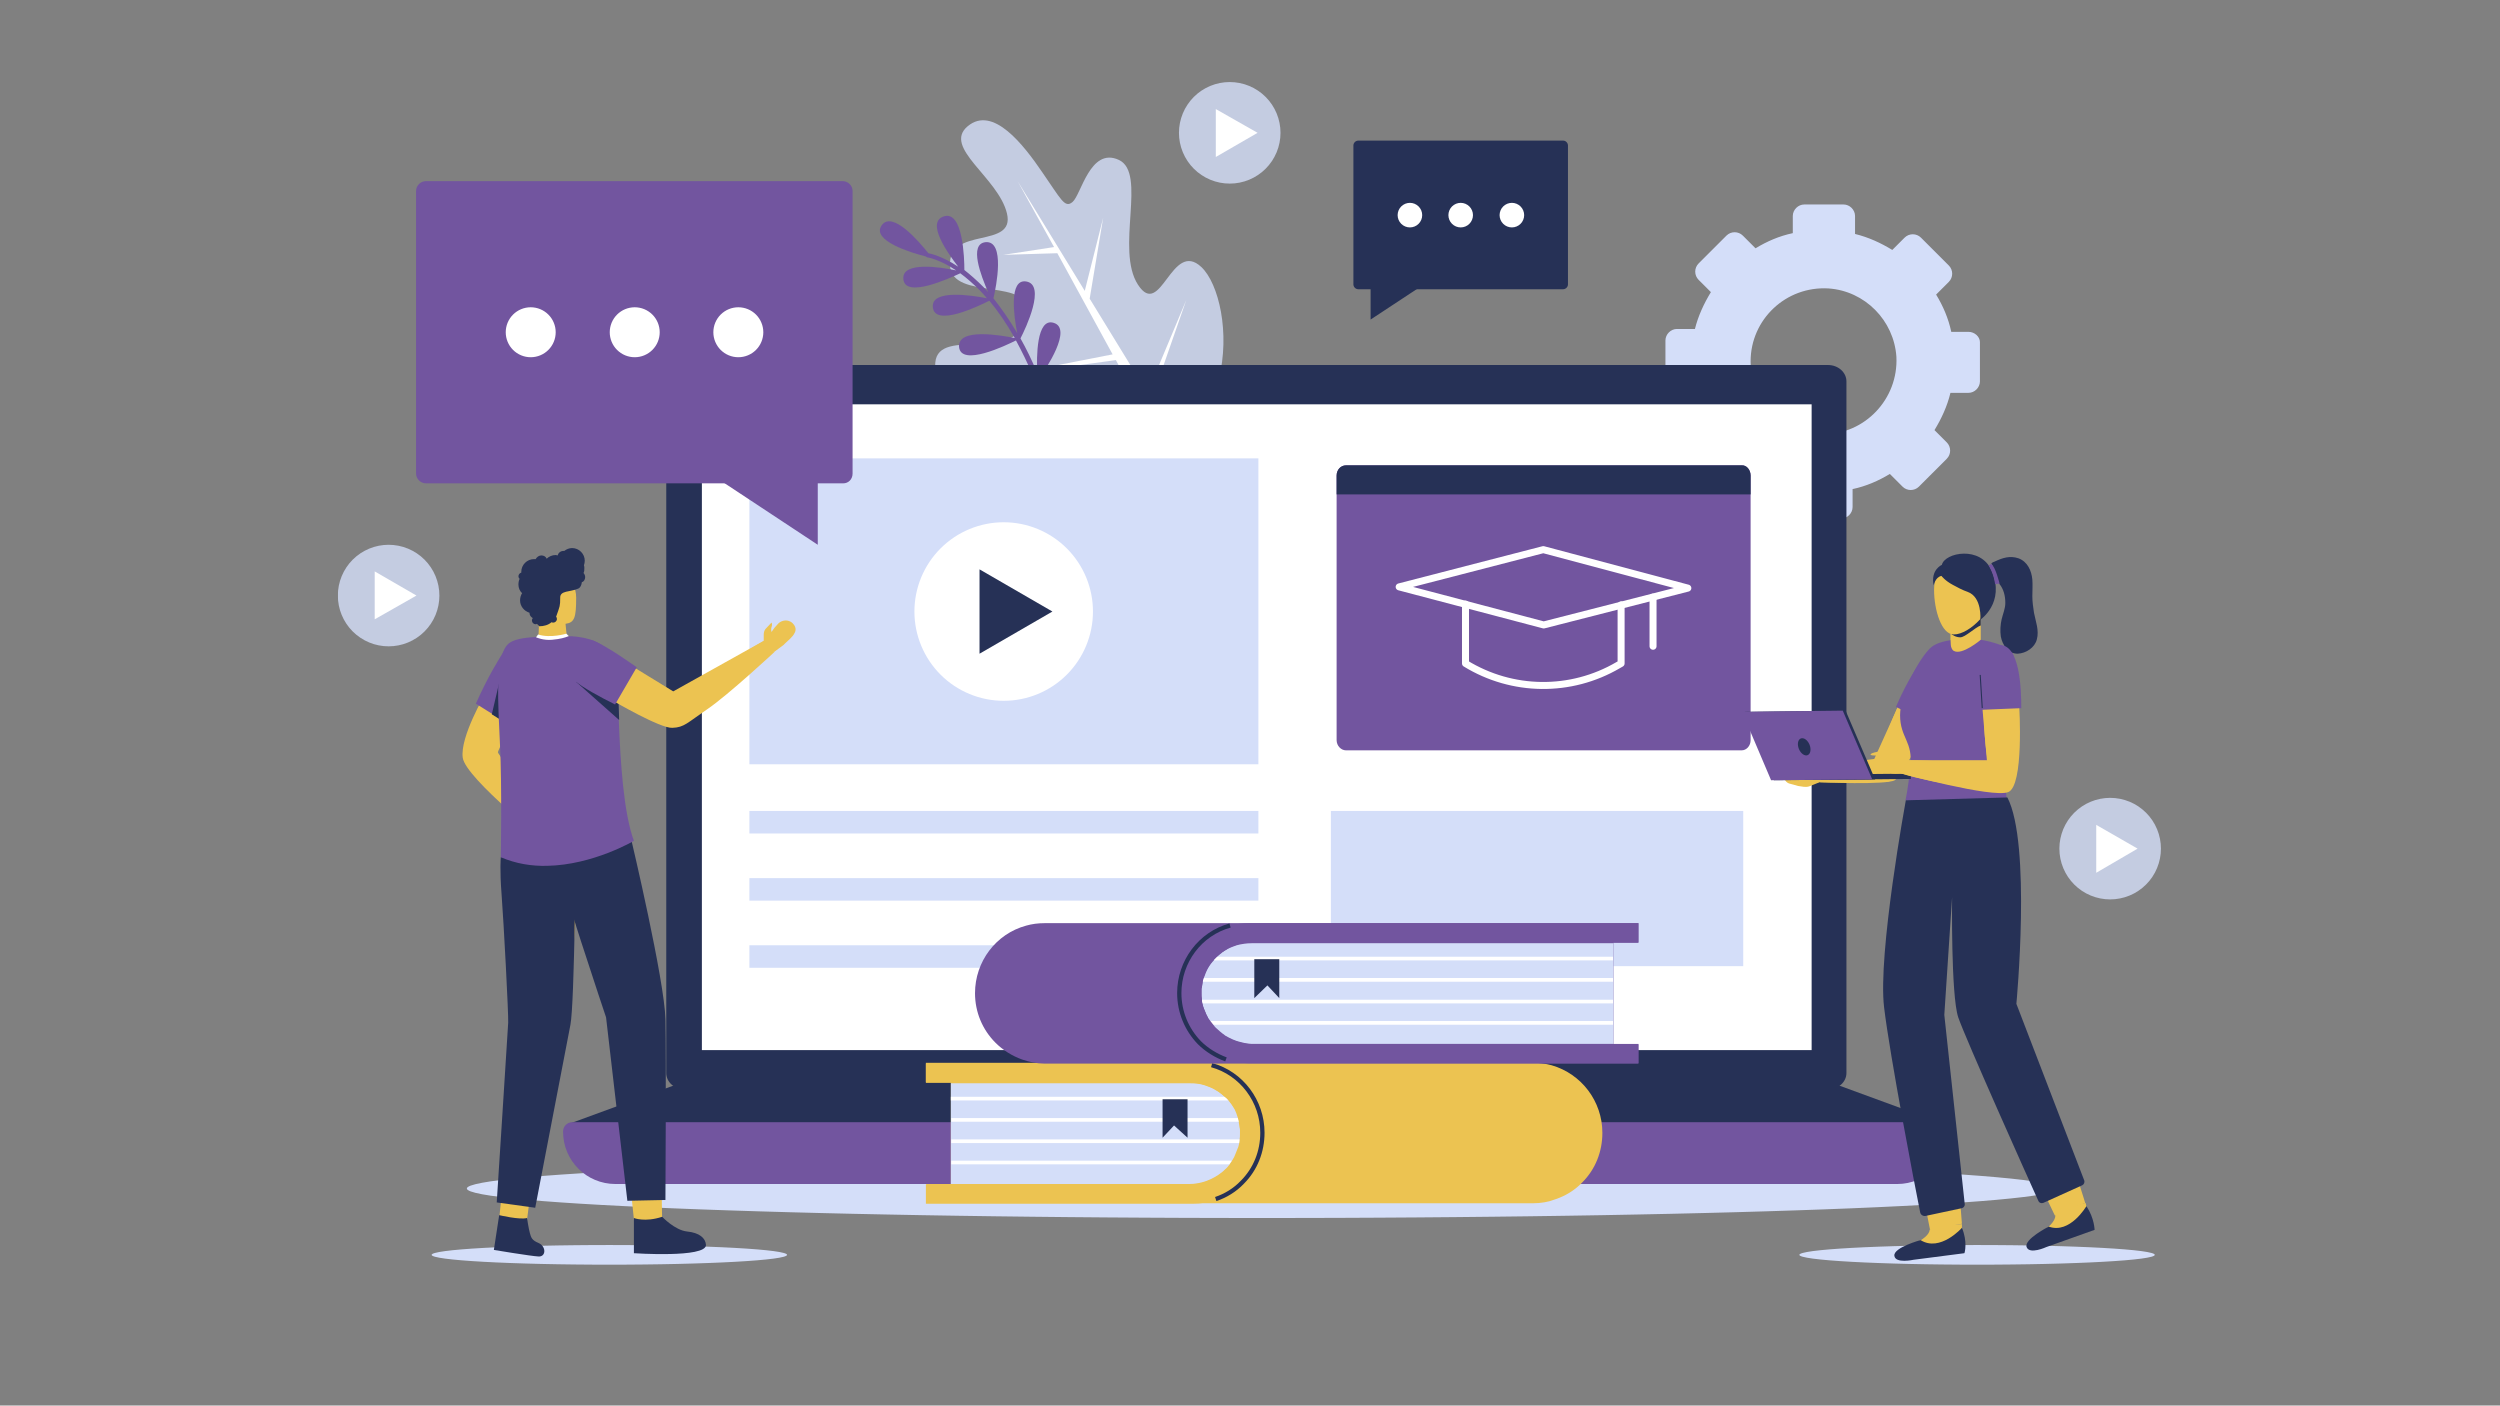 <?xml version="1.0" encoding="UTF-8"?> <svg xmlns="http://www.w3.org/2000/svg" xmlns:xlink="http://www.w3.org/1999/xlink" width="1366" zoomAndPan="magnify" viewBox="0 0 1024.5 576" height="768" preserveAspectRatio="xMidYMid meet" version="1.0"><rect x="0" y="0" width="1024.5" height="576" fill="#808080" stroke="none"/><defs><filter x="0%" y="0%" width="100%" height="100%" id="9e46961546"><feColorMatrix values="0 0 0 0 1 0 0 0 0 1 0 0 0 0 1 0 0 0 1 0" color-interpolation-filters="sRGB"></feColorMatrix></filter><clipPath id="5fe17b37f0"><path d="M 176 510 L 323 510 L 323 518.613 L 176 518.613 Z M 176 510 " clip-rule="nonzero"></path></clipPath><clipPath id="2d158d75d5"><path d="M 737 510 L 884 510 L 884 518.613 L 737 518.613 Z M 737 510 " clip-rule="nonzero"></path></clipPath><mask id="db1ecbd178"><g filter="url(#9e46961546)"><rect x="-102.45" width="1229.4" fill="#000000" y="-57.6" height="691.2" fill-opacity="0.8"></rect></g></mask><clipPath id="4e9ee567ce"><path d="M 1 2 L 120 2 L 120 141.688 L 1 141.688 Z M 1 2 " clip-rule="nonzero"></path></clipPath><clipPath id="2dd211fbd7"><rect x="0" width="121" y="0" height="142"></rect></clipPath><clipPath id="57ea0405a0"><path d="M 481 33.602 L 526 33.602 L 526 77 L 481 77 Z M 481 33.602 " clip-rule="nonzero"></path></clipPath><mask id="f7d468032b"><g filter="url(#9e46961546)"><rect x="-102.45" width="1229.4" fill="#000000" y="-57.6" height="691.2" fill-opacity="0.8"></rect></g></mask><clipPath id="b03a830fda"><path d="M 2 0.602 L 44 0.602 L 44 43 L 2 43 Z M 2 0.602 " clip-rule="nonzero"></path></clipPath><clipPath id="5cf8cfe216"><rect x="0" width="45" y="0" height="44"></rect></clipPath><clipPath id="9f45c55df8"><path d="M 138.445 222 L 182 222 L 182 266 L 138.445 266 Z M 138.445 222 " clip-rule="nonzero"></path></clipPath><mask id="2327aac7bd"><g filter="url(#9e46961546)"><rect x="-102.45" width="1229.4" fill="#000000" y="-57.6" height="691.2" fill-opacity="0.8"></rect></g></mask><clipPath id="dbfe03ffcd"><path d="M 0.445 1 L 43 1 L 43 43 L 0.445 43 Z M 0.445 1 " clip-rule="nonzero"></path></clipPath><clipPath id="60859e33c6"><rect x="0" width="44" y="0" height="44"></rect></clipPath><clipPath id="eeff0379c3"><path d="M 842 326 L 885.832 326 L 885.832 371 L 842 371 Z M 842 326 " clip-rule="nonzero"></path></clipPath><mask id="0d1afd8093"><g filter="url(#9e46961546)"><rect x="-102.45" width="1229.4" fill="#000000" y="-57.6" height="691.2" fill-opacity="0.8"></rect></g></mask><clipPath id="891ec2927b"><path d="M 1 0.141 L 43.832 0.141 L 43.832 43 L 1 43 Z M 1 0.141 " clip-rule="nonzero"></path></clipPath><clipPath id="b92a0aebec"><rect x="0" width="44" y="0" height="45"></rect></clipPath></defs><path fill="#d4def9" d="M 843.094 487.051 C 843.094 487.25 842.961 487.449 842.699 487.645 C 842.438 487.844 842.047 488.039 841.523 488.238 C 841 488.434 840.348 488.629 839.566 488.824 C 838.785 489.02 837.871 489.215 836.832 489.41 C 835.789 489.605 834.621 489.797 833.328 489.988 C 832.031 490.18 830.609 490.371 829.059 490.559 C 827.512 490.75 825.84 490.938 824.043 491.121 C 822.246 491.309 820.328 491.492 818.285 491.676 C 816.246 491.859 814.086 492.039 811.805 492.219 C 809.523 492.398 807.125 492.574 804.613 492.75 C 802.098 492.922 799.469 493.094 796.727 493.266 C 793.984 493.434 791.133 493.602 788.172 493.766 C 785.207 493.93 782.137 494.09 778.961 494.25 C 775.781 494.41 772.504 494.566 769.117 494.719 C 765.734 494.871 762.254 495.02 758.672 495.168 C 755.09 495.312 751.414 495.457 747.641 495.598 C 743.871 495.734 740.008 495.871 736.055 496.004 C 732.105 496.137 728.066 496.266 723.945 496.391 C 719.82 496.52 715.617 496.641 711.336 496.758 C 707.051 496.875 702.691 496.988 698.258 497.098 C 693.82 497.207 689.316 497.312 684.742 497.418 C 680.168 497.52 675.527 497.613 670.824 497.707 C 666.121 497.801 661.359 497.891 656.539 497.977 C 651.715 498.059 646.84 498.141 641.914 498.215 C 636.988 498.289 632.012 498.363 626.988 498.43 C 621.969 498.496 616.906 498.559 611.801 498.613 C 606.699 498.672 601.559 498.727 596.387 498.773 C 591.211 498.82 586.008 498.863 580.777 498.902 C 575.547 498.941 570.293 498.977 565.02 499.004 C 559.742 499.035 554.449 499.059 549.145 499.078 C 543.836 499.098 538.52 499.109 533.191 499.121 C 527.863 499.129 522.535 499.137 517.199 499.137 C 511.867 499.137 506.535 499.129 501.211 499.121 C 495.883 499.109 490.566 499.098 485.258 499.078 C 479.949 499.059 474.656 499.035 469.383 499.004 C 464.105 498.977 458.852 498.941 453.621 498.902 C 448.391 498.863 443.188 498.82 438.016 498.773 C 432.84 498.727 427.703 498.672 422.598 498.613 C 417.496 498.559 412.434 498.496 407.41 498.43 C 402.387 498.363 397.414 498.289 392.484 498.215 C 387.559 498.141 382.684 498.059 377.863 497.977 C 373.043 497.891 368.277 497.801 363.574 497.707 C 358.871 497.613 354.23 497.52 349.656 497.418 C 345.082 497.312 340.578 497.207 336.145 497.098 C 331.711 496.988 327.352 496.875 323.066 496.758 C 318.781 496.641 314.578 496.52 310.457 496.391 C 306.332 496.266 302.297 496.137 298.344 496.004 C 294.391 495.871 290.531 495.734 286.758 495.598 C 282.988 495.457 279.312 495.312 275.73 495.168 C 272.148 495.02 268.664 494.871 265.281 494.719 C 261.898 494.566 258.617 494.41 255.441 494.25 C 252.262 494.09 249.191 493.93 246.23 493.766 C 243.266 493.602 240.414 493.434 237.672 493.266 C 234.93 493.094 232.301 492.922 229.789 492.75 C 227.273 492.574 224.875 492.398 222.598 492.219 C 220.316 492.039 218.156 491.859 216.113 491.676 C 214.074 491.492 212.152 491.309 210.355 491.121 C 208.562 490.938 206.887 490.75 205.34 490.559 C 203.793 490.371 202.371 490.18 201.074 489.988 C 199.777 489.797 198.609 489.605 197.57 489.41 C 196.527 489.215 195.617 489.02 194.836 488.824 C 194.051 488.629 193.398 488.434 192.875 488.238 C 192.355 488.039 191.961 487.844 191.699 487.645 C 191.438 487.449 191.309 487.25 191.309 487.051 C 191.309 486.855 191.438 486.656 191.699 486.461 C 191.961 486.262 192.355 486.066 192.875 485.867 C 193.398 485.672 194.051 485.477 194.836 485.281 C 195.617 485.086 196.527 484.891 197.57 484.695 C 198.609 484.5 199.777 484.309 201.074 484.117 C 202.371 483.926 203.793 483.734 205.34 483.547 C 206.887 483.355 208.562 483.168 210.359 482.98 C 212.152 482.797 214.074 482.613 216.113 482.43 C 218.156 482.246 220.316 482.066 222.598 481.887 C 224.875 481.707 227.273 481.531 229.789 481.355 C 232.301 481.184 234.93 481.012 237.672 480.84 C 240.414 480.672 243.266 480.504 246.23 480.34 C 249.191 480.176 252.262 480.016 255.441 479.855 C 258.617 479.695 261.898 479.539 265.281 479.387 C 268.664 479.234 272.148 479.086 275.73 478.938 C 279.312 478.793 282.988 478.648 286.758 478.508 C 290.531 478.367 294.391 478.234 298.344 478.102 C 302.297 477.969 306.332 477.84 310.457 477.711 C 314.578 477.586 318.781 477.465 323.066 477.348 C 327.352 477.23 331.711 477.117 336.145 477.008 C 340.578 476.895 345.082 476.789 349.656 476.688 C 354.23 476.586 358.871 476.488 363.574 476.398 C 368.277 476.305 373.043 476.215 377.863 476.129 C 382.684 476.047 387.559 475.965 392.484 475.891 C 397.414 475.812 402.387 475.742 407.41 475.676 C 412.434 475.609 417.496 475.547 422.598 475.492 C 427.703 475.434 432.84 475.379 438.016 475.332 C 443.188 475.285 448.391 475.242 453.621 475.203 C 458.852 475.164 464.105 475.129 469.383 475.102 C 474.656 475.07 479.949 475.047 485.258 475.027 C 490.566 475.008 495.883 474.996 501.211 474.984 C 506.535 474.977 511.867 474.969 517.199 474.969 C 522.535 474.969 527.863 474.977 533.191 474.984 C 538.52 474.996 543.836 475.008 549.145 475.027 C 554.449 475.047 559.742 475.07 565.02 475.102 C 570.293 475.129 575.547 475.164 580.777 475.203 C 586.008 475.242 591.211 475.285 596.387 475.332 C 601.559 475.379 606.699 475.434 611.801 475.492 C 616.906 475.547 621.969 475.609 626.988 475.676 C 632.012 475.742 636.988 475.812 641.914 475.891 C 646.84 475.965 651.715 476.047 656.539 476.129 C 661.359 476.215 666.121 476.305 670.824 476.398 C 675.527 476.488 680.168 476.586 684.742 476.688 C 689.316 476.789 693.82 476.895 698.258 477.008 C 702.691 477.117 707.051 477.23 711.336 477.348 C 715.617 477.465 719.82 477.586 723.945 477.711 C 728.066 477.84 732.105 477.969 736.055 478.102 C 740.008 478.234 743.871 478.367 747.641 478.508 C 751.414 478.648 755.09 478.793 758.672 478.938 C 762.254 479.086 765.734 479.234 769.117 479.387 C 772.504 479.539 775.781 479.695 778.961 479.855 C 782.137 480.016 785.207 480.176 788.172 480.34 C 791.133 480.504 793.984 480.672 796.727 480.84 C 799.469 481.012 802.098 481.184 804.613 481.355 C 807.125 481.531 809.523 481.707 811.805 481.887 C 814.086 482.066 816.246 482.246 818.285 482.43 C 820.328 482.613 822.246 482.797 824.043 482.98 C 825.84 483.168 827.512 483.355 829.059 483.547 C 830.609 483.734 832.031 483.926 833.328 484.117 C 834.621 484.309 835.789 484.5 836.832 484.695 C 837.871 484.891 838.785 485.086 839.566 485.281 C 840.348 485.477 841 485.672 841.523 485.867 C 842.047 486.066 842.438 486.262 842.699 486.461 C 842.961 486.656 843.094 486.855 843.094 487.051 Z M 843.094 487.051 " fill-opacity="1" fill-rule="nonzero"></path><g clip-path="url(#5fe17b37f0)"><path fill="#d4def9" d="M 322.535 514.238 C 322.535 514.371 322.422 514.5 322.188 514.633 C 321.953 514.766 321.602 514.895 321.137 515.023 C 320.672 515.152 320.094 515.281 319.402 515.406 C 318.707 515.535 317.906 515.656 316.992 515.781 C 316.082 515.902 315.062 516.02 313.938 516.137 C 312.812 516.254 311.59 516.367 310.262 516.477 C 308.938 516.586 307.52 516.691 306.004 516.793 C 304.492 516.895 302.891 516.992 301.207 517.086 C 299.52 517.18 297.754 517.27 295.91 517.352 C 294.066 517.434 292.152 517.516 290.168 517.586 C 288.184 517.66 286.141 517.727 284.039 517.789 C 281.934 517.852 279.781 517.91 277.578 517.961 C 275.375 518.008 273.129 518.055 270.848 518.094 C 268.566 518.129 266.254 518.164 263.914 518.188 C 261.574 518.215 259.219 518.234 256.844 518.246 C 254.473 518.258 252.09 518.266 249.707 518.266 C 247.32 518.266 244.941 518.258 242.566 518.246 C 240.195 518.234 237.836 518.215 235.496 518.188 C 233.156 518.164 230.848 518.129 228.562 518.094 C 226.281 518.055 224.039 518.008 221.836 517.961 C 219.633 517.91 217.477 517.852 215.375 517.789 C 213.27 517.727 211.227 517.66 209.242 517.586 C 207.262 517.516 205.348 517.434 203.504 517.352 C 201.66 517.27 199.895 517.18 198.207 517.086 C 196.52 516.992 194.922 516.895 193.406 516.793 C 191.895 516.691 190.473 516.586 189.148 516.477 C 187.824 516.367 186.598 516.254 185.477 516.137 C 184.352 516.02 183.332 515.902 182.418 515.781 C 181.508 515.656 180.703 515.535 180.012 515.406 C 179.32 515.281 178.738 515.152 178.273 515.023 C 177.809 514.895 177.461 514.766 177.227 514.633 C 176.992 514.5 176.875 514.371 176.875 514.238 C 176.875 514.105 176.992 513.977 177.227 513.844 C 177.461 513.711 177.809 513.582 178.273 513.453 C 178.738 513.324 179.32 513.195 180.012 513.07 C 180.703 512.941 181.508 512.82 182.418 512.695 C 183.332 512.574 184.352 512.457 185.477 512.34 C 186.598 512.223 187.824 512.109 189.148 512 C 190.473 511.891 191.895 511.785 193.406 511.684 C 194.922 511.582 196.52 511.484 198.207 511.391 C 199.895 511.297 201.66 511.207 203.504 511.125 C 205.348 511.043 207.262 510.961 209.242 510.891 C 211.227 510.816 213.27 510.75 215.375 510.688 C 217.477 510.625 219.633 510.566 221.836 510.516 C 224.039 510.469 226.281 510.422 228.562 510.383 C 230.848 510.348 233.156 510.312 235.496 510.289 C 237.836 510.262 240.195 510.242 242.566 510.23 C 244.941 510.219 247.32 510.211 249.707 510.211 C 252.09 510.211 254.473 510.219 256.844 510.23 C 259.219 510.242 261.574 510.262 263.914 510.289 C 266.254 510.312 268.566 510.348 270.848 510.383 C 273.129 510.422 275.375 510.469 277.578 510.516 C 279.781 510.566 281.934 510.625 284.039 510.688 C 286.141 510.75 288.184 510.816 290.168 510.891 C 292.152 510.961 294.066 511.043 295.91 511.125 C 297.754 511.207 299.52 511.297 301.207 511.391 C 302.891 511.484 304.492 511.582 306.004 511.684 C 307.52 511.785 308.938 511.891 310.262 512 C 311.59 512.109 312.812 512.223 313.938 512.34 C 315.062 512.457 316.082 512.574 316.992 512.695 C 317.906 512.82 318.707 512.941 319.402 513.07 C 320.094 513.195 320.672 513.324 321.137 513.453 C 321.602 513.582 321.953 513.711 322.188 513.844 C 322.422 513.977 322.535 514.105 322.535 514.238 Z M 322.535 514.238 " fill-opacity="1" fill-rule="nonzero"></path></g><g clip-path="url(#2d158d75d5)"><path fill="#d4def9" d="M 883.031 514.238 C 883.031 514.371 882.914 514.5 882.684 514.633 C 882.449 514.766 882.098 514.895 881.633 515.023 C 881.168 515.152 880.59 515.281 879.898 515.406 C 879.203 515.535 878.402 515.656 877.488 515.781 C 876.574 515.902 875.559 516.02 874.434 516.137 C 873.309 516.254 872.082 516.367 870.758 516.477 C 869.434 516.586 868.016 516.691 866.5 516.793 C 864.988 516.895 863.387 516.992 861.699 517.086 C 860.016 517.18 858.25 517.27 856.406 517.352 C 854.562 517.434 852.648 517.516 850.664 517.586 C 848.68 517.66 846.637 517.727 844.535 517.789 C 842.43 517.852 840.277 517.91 838.074 517.961 C 835.871 518.008 833.625 518.055 831.344 518.094 C 829.062 518.129 826.75 518.164 824.41 518.188 C 822.07 518.215 819.715 518.234 817.34 518.246 C 814.969 518.258 812.586 518.266 810.203 518.266 C 807.816 518.266 805.438 518.258 803.062 518.246 C 800.688 518.234 798.332 518.215 795.992 518.188 C 793.652 518.164 791.344 518.129 789.059 518.094 C 786.777 518.055 784.535 518.008 782.332 517.961 C 780.125 517.91 777.973 517.852 775.871 517.789 C 773.766 517.727 771.723 517.66 769.738 517.586 C 767.754 517.516 765.844 517.434 764 517.352 C 762.156 517.27 760.391 517.18 758.703 517.086 C 757.016 516.992 755.418 516.895 753.902 516.793 C 752.391 516.691 750.969 516.586 749.645 516.477 C 748.32 516.367 747.094 516.254 745.973 516.137 C 744.848 516.02 743.828 515.902 742.914 515.781 C 742.004 515.656 741.199 515.535 740.508 515.406 C 739.816 515.281 739.234 515.152 738.77 515.023 C 738.305 514.895 737.957 514.766 737.723 514.633 C 737.488 514.5 737.371 514.371 737.371 514.238 C 737.371 514.105 737.488 513.977 737.723 513.844 C 737.957 513.711 738.305 513.582 738.77 513.453 C 739.234 513.324 739.816 513.195 740.508 513.07 C 741.199 512.941 742.004 512.82 742.914 512.695 C 743.828 512.574 744.848 512.457 745.973 512.34 C 747.094 512.223 748.32 512.109 749.645 512 C 750.969 511.891 752.391 511.785 753.902 511.684 C 755.418 511.582 757.016 511.484 758.703 511.391 C 760.391 511.297 762.156 511.207 764 511.125 C 765.844 511.043 767.754 510.961 769.738 510.891 C 771.723 510.816 773.766 510.75 775.871 510.688 C 777.973 510.625 780.125 510.566 782.332 510.516 C 784.535 510.469 786.777 510.422 789.059 510.383 C 791.344 510.348 793.652 510.312 795.992 510.289 C 798.332 510.262 800.688 510.242 803.062 510.23 C 805.438 510.219 807.816 510.211 810.203 510.211 C 812.586 510.211 814.969 510.219 817.34 510.23 C 819.715 510.242 822.07 510.262 824.41 510.289 C 826.75 510.312 829.062 510.348 831.344 510.383 C 833.625 510.422 835.871 510.469 838.074 510.516 C 840.277 510.566 842.43 510.625 844.535 510.688 C 846.637 510.75 848.68 510.816 850.664 510.891 C 852.648 510.961 854.562 511.043 856.406 511.125 C 858.25 511.207 860.016 511.297 861.699 511.391 C 863.387 511.484 864.988 511.582 866.5 511.684 C 868.016 511.785 869.434 511.891 870.758 512 C 872.082 512.109 873.309 512.223 874.434 512.34 C 875.559 512.457 876.574 512.574 877.488 512.695 C 878.402 512.82 879.203 512.941 879.898 513.07 C 880.59 513.195 881.168 513.324 881.633 513.453 C 882.098 513.582 882.449 513.711 882.684 513.844 C 882.914 513.977 883.031 514.105 883.031 514.238 Z M 883.031 514.238 " fill-opacity="1" fill-rule="nonzero"></path></g><g mask="url(#db1ecbd178)"><g transform="matrix(1, 0, 0, 1, 382, 47)"><g clip-path="url(#2dd211fbd7)"><g clip-path="url(#4e9ee567ce)"><path fill="#d4def9" d="M 76.465 18.508 C 88.211 23.875 74.957 55.258 84.352 69.688 C 93.75 84.121 98.113 50.895 110.363 62.473 C 117.41 69.188 122.277 89.324 117.41 108.621 C 111.707 131.445 88.379 145.371 65.391 140.508 C 41.727 135.473 -0.227 119.531 1.285 101.574 C 2.629 86.301 35.52 103.082 38.875 81.773 C 41.395 66.332 7.996 76.57 7.328 61.801 C 6.488 45.523 34.176 55.258 30.652 40.488 C 27.129 25.723 4.137 13.473 14.543 4.746 C 24.945 -3.98 37.531 12.465 45.086 23.539 C 52.805 34.617 54.312 38.477 57.504 35.789 C 61.027 32.938 64.719 13.137 76.465 18.508 " fill-opacity="1" fill-rule="nonzero"></path></g></g></g></g><path fill="#ffffff" d="M 486.156 122.898 L 470.211 160.992 L 446.551 122.395 L 452.09 89.168 L 444.535 119.207 L 417.016 74.23 L 431.949 101.25 L 411.141 104.438 L 433.293 103.766 L 455.949 145.219 L 412.148 153.777 L 457.289 147.566 L 472.059 174.754 L 476.926 172.066 L 471.891 163.844 Z M 486.156 122.898 " fill-opacity="1" fill-rule="nonzero"></path><path fill="#72559f" d="M 392.684 109.305 C 386.137 104.941 381.273 103.934 380.434 103.766 C 376.574 98.902 365.664 86.148 361.301 92.355 C 356.938 98.566 373.383 103.598 379.426 105.109 C 379.594 105.277 379.762 105.445 379.93 105.445 C 379.93 105.445 384.797 106.117 391.844 110.816 C 385.633 109.473 369.523 106.957 370.195 114.34 C 370.867 122.562 389.496 113.836 393.523 111.992 C 396.039 113.836 398.723 116.188 401.578 119.039 C 402.582 120.047 403.422 121.051 404.43 122.227 C 398.555 121.051 381.438 118.367 382.277 125.918 C 383.117 134.141 401.074 125.414 405.438 123.234 C 408.793 127.262 412.316 132.297 415.84 138.504 C 410.641 137.496 392.348 134.141 393.02 142.195 C 393.859 150.418 412.316 141.523 416.344 139.512 C 418.695 143.875 421.211 148.91 423.559 154.613 C 418.527 153.105 400.57 147.902 400.57 155.957 C 400.57 164.18 419.867 157.133 424.062 155.621 C 425.91 160.152 427.754 165.02 429.434 170.391 C 424.902 168.711 406.445 162.336 406.109 170.391 C 405.605 178.781 425.91 172.402 429.77 171.059 C 431.281 175.926 432.789 181.129 434.133 186.668 C 429.602 184.988 411.141 178.613 410.809 186.668 C 410.305 195.059 430.273 188.68 434.301 187.34 C 435.141 191.031 435.98 194.723 436.816 198.75 C 436.984 199.254 437.32 199.422 437.656 199.422 C 437.656 199.422 437.824 199.422 437.824 199.422 C 438.328 199.254 438.664 198.918 438.496 198.414 C 437.656 194.387 436.816 190.527 435.98 187.004 C 439.168 184.82 456.285 172.57 449.57 167.367 C 443.027 162.504 437.152 181.129 435.812 185.996 C 434.469 180.289 432.957 174.922 431.281 170.055 C 435.645 167.031 450.578 155.789 444.203 150.922 C 438.16 146.391 432.621 162.168 430.777 168.375 C 429.266 163.508 427.59 159.145 425.91 154.949 C 428.594 151.258 439.672 134.645 431.785 132.297 C 424.734 130.113 424.734 146.391 425.07 152.938 C 422.891 147.566 420.539 142.867 418.191 138.672 C 420.371 134.477 428.762 116.688 420.539 115.348 C 413.324 114.172 415.504 129.777 416.848 136.492 C 413.492 130.785 410.137 126.086 407.113 122.227 C 408.289 117.359 411.98 98.566 403.926 99.238 C 396.879 99.906 402.082 113.164 404.934 119.711 C 404.262 119.039 403.758 118.367 403.086 117.695 C 400.234 114.844 397.551 112.492 395.199 110.648 C 395.199 106.117 394.695 86.148 386.809 88.664 C 379.258 91.012 388.488 103.934 392.684 109.305 Z M 392.684 109.305 " fill-opacity="1" fill-rule="nonzero"></path><path fill="#d4def9" d="M 806.68 135.988 L 799.629 135.988 C 798.453 130.449 796.273 125.414 793.422 120.715 L 798.621 115.516 C 800.469 113.668 800.469 110.648 798.621 108.801 L 787.211 97.391 C 785.367 95.543 782.344 95.543 780.5 97.391 L 775.465 102.426 C 770.766 99.57 765.73 97.223 760.195 95.879 L 760.195 88.496 C 760.195 85.98 758.012 83.797 755.496 83.797 L 739.383 83.797 C 736.867 83.797 734.688 85.98 734.688 88.496 L 734.688 95.543 C 729.148 96.719 724.113 98.902 719.414 101.754 L 714.211 96.551 C 712.367 94.707 709.348 94.707 707.5 96.551 L 696.09 107.961 C 694.242 109.809 694.242 112.828 696.09 114.676 L 701.125 119.711 C 698.27 124.41 695.922 129.441 694.578 134.812 L 687.195 134.812 C 684.676 134.812 682.496 136.996 682.496 139.512 L 682.496 155.621 C 682.496 158.141 684.676 160.32 687.195 160.32 L 694.242 160.32 C 695.418 165.859 697.598 170.895 700.453 175.59 L 695.25 180.793 C 693.402 182.641 693.402 185.66 695.25 187.508 L 706.66 198.918 C 708.508 200.762 711.527 200.762 713.375 198.918 L 718.406 193.883 C 723.105 196.734 728.141 199.086 733.68 200.43 L 733.68 207.812 C 733.68 210.328 735.859 212.512 738.379 212.512 L 754.488 212.512 C 757.004 212.512 759.188 210.328 759.188 207.812 L 759.188 200.43 C 764.723 199.254 769.758 197.07 774.457 194.219 L 779.66 199.422 C 781.508 201.266 784.527 201.266 786.371 199.422 L 797.785 188.008 C 799.629 186.164 799.629 183.145 797.785 181.297 L 792.75 176.262 C 795.602 171.562 797.953 166.531 799.293 160.992 L 806.68 160.992 C 809.195 160.992 811.375 158.809 811.375 156.293 L 811.375 140.184 C 811.375 138 809.195 135.988 806.68 135.988 Z M 747.273 177.941 C 730.828 177.941 717.402 164.516 717.402 148.07 C 717.402 130.953 731.832 117.191 749.285 118.199 C 764.223 119.207 776.137 131.289 777.145 146.223 C 777.98 163.508 764.223 177.941 747.273 177.941 Z M 747.273 177.941 " fill-opacity="1" fill-rule="nonzero"></path><path fill="#263156" d="M 796.945 460.707 L 232.758 460.707 L 278.57 443.926 L 751.133 443.926 Z M 796.945 460.707 " fill-opacity="1" fill-rule="nonzero"></path><path fill="#263156" d="M 756.668 156.293 L 756.668 439.73 C 756.668 443.422 753.312 446.441 749.117 446.441 L 280.582 446.441 C 276.387 446.441 273.031 443.422 273.031 439.73 L 273.031 156.293 C 273.031 152.602 276.387 149.582 280.582 149.582 L 749.117 149.582 C 753.312 149.582 756.668 152.602 756.668 156.293 Z M 756.668 156.293 " fill-opacity="1" fill-rule="nonzero"></path><path fill="#ffffff" d="M 742.238 430.332 L 287.633 430.332 L 287.633 165.691 L 742.406 165.691 L 742.406 430.332 Z M 742.238 430.332 " fill-opacity="1" fill-rule="nonzero"></path><path fill="#72559f" d="M 777.477 485.207 L 252.223 485.207 C 240.309 485.207 230.742 475.641 230.742 463.727 C 230.742 461.547 232.422 459.867 234.602 459.867 L 795.266 459.867 C 797.449 459.867 799.125 461.547 799.125 463.727 C 798.957 475.473 789.395 485.207 777.477 485.207 Z M 777.477 485.207 " fill-opacity="1" fill-rule="nonzero"></path><g clip-path="url(#57ea0405a0)"><g mask="url(#f7d468032b)"><g transform="matrix(1, 0, 0, 1, 481, 33)"><g clip-path="url(#5cf8cfe216)"><g clip-path="url(#b03a830fda)"><path fill="#d4def9" d="M 43.75 21.43 C 43.75 22.113 43.719 22.793 43.652 23.469 C 43.586 24.148 43.484 24.82 43.352 25.488 C 43.219 26.16 43.055 26.82 42.855 27.473 C 42.656 28.121 42.43 28.766 42.168 29.395 C 41.906 30.023 41.617 30.637 41.293 31.238 C 40.973 31.84 40.625 32.426 40.246 32.992 C 39.867 33.559 39.461 34.105 39.027 34.633 C 38.598 35.156 38.141 35.664 37.656 36.145 C 37.176 36.625 36.672 37.082 36.145 37.516 C 35.617 37.949 35.07 38.355 34.504 38.73 C 33.938 39.109 33.352 39.461 32.754 39.781 C 32.152 40.102 31.535 40.395 30.906 40.656 C 30.277 40.914 29.637 41.145 28.984 41.344 C 28.332 41.543 27.672 41.707 27.004 41.84 C 26.336 41.973 25.66 42.07 24.984 42.141 C 24.305 42.207 23.625 42.238 22.941 42.238 C 22.262 42.238 21.582 42.207 20.902 42.141 C 20.227 42.07 19.551 41.973 18.883 41.84 C 18.215 41.707 17.555 41.543 16.902 41.344 C 16.25 41.145 15.609 40.914 14.98 40.656 C 14.352 40.395 13.734 40.102 13.133 39.781 C 12.531 39.461 11.949 39.109 11.383 38.73 C 10.816 38.355 10.27 37.949 9.742 37.516 C 9.215 37.082 8.711 36.625 8.23 36.145 C 7.746 35.664 7.289 35.156 6.859 34.633 C 6.426 34.105 6.02 33.559 5.641 32.992 C 5.262 32.426 4.914 31.84 4.59 31.238 C 4.27 30.637 3.98 30.023 3.719 29.395 C 3.457 28.766 3.227 28.121 3.031 27.473 C 2.832 26.82 2.668 26.16 2.535 25.488 C 2.402 24.82 2.301 24.148 2.234 23.469 C 2.168 22.793 2.133 22.113 2.133 21.43 C 2.133 20.75 2.168 20.07 2.234 19.391 C 2.301 18.711 2.402 18.039 2.535 17.371 C 2.668 16.703 2.832 16.043 3.031 15.391 C 3.227 14.738 3.457 14.098 3.719 13.469 C 3.98 12.836 4.27 12.223 4.59 11.621 C 4.914 11.02 5.262 10.438 5.641 9.871 C 6.02 9.305 6.426 8.758 6.859 8.23 C 7.289 7.703 7.746 7.199 8.23 6.715 C 8.711 6.234 9.215 5.777 9.742 5.344 C 10.27 4.914 10.816 4.508 11.383 4.129 C 11.949 3.75 12.531 3.398 13.133 3.078 C 13.734 2.758 14.352 2.465 14.98 2.207 C 15.609 1.945 16.25 1.715 16.902 1.516 C 17.555 1.32 18.215 1.156 18.883 1.02 C 19.551 0.887 20.227 0.789 20.902 0.723 C 21.582 0.656 22.262 0.621 22.941 0.621 C 23.625 0.621 24.305 0.656 24.984 0.723 C 25.66 0.789 26.336 0.887 27.004 1.02 C 27.672 1.156 28.332 1.32 28.984 1.516 C 29.637 1.715 30.277 1.945 30.906 2.207 C 31.535 2.465 32.152 2.758 32.754 3.078 C 33.352 3.398 33.938 3.75 34.504 4.129 C 35.07 4.508 35.617 4.914 36.145 5.344 C 36.672 5.777 37.176 6.234 37.656 6.715 C 38.141 7.199 38.598 7.703 39.027 8.23 C 39.461 8.758 39.867 9.305 40.246 9.871 C 40.625 10.438 40.973 11.02 41.293 11.621 C 41.617 12.223 41.906 12.836 42.168 13.469 C 42.43 14.098 42.656 14.738 42.855 15.391 C 43.055 16.043 43.219 16.703 43.352 17.371 C 43.484 18.039 43.586 18.711 43.652 19.391 C 43.719 20.07 43.75 20.75 43.75 21.43 Z M 43.75 21.43 " fill-opacity="1" fill-rule="nonzero"></path></g></g></g></g></g><path fill="#ffffff" d="M 515.355 54.43 L 498.238 44.695 L 498.238 64.332 Z M 515.355 54.43 " fill-opacity="1" fill-rule="nonzero"></path><g clip-path="url(#9f45c55df8)"><g mask="url(#2327aac7bd)"><g transform="matrix(1, 0, 0, 1, 138, 222)"><g clip-path="url(#60859e33c6)"><g clip-path="url(#dbfe03ffcd)"><path fill="#d4def9" d="M 42.062 22.059 C 42.062 22.742 42.031 23.422 41.965 24.098 C 41.898 24.777 41.797 25.449 41.664 26.117 C 41.531 26.789 41.367 27.449 41.168 28.102 C 40.969 28.75 40.742 29.395 40.48 30.023 C 40.219 30.652 39.93 31.266 39.605 31.867 C 39.285 32.469 38.934 33.055 38.559 33.621 C 38.18 34.188 37.773 34.734 37.34 35.262 C 36.906 35.785 36.449 36.293 35.969 36.773 C 35.488 37.254 34.984 37.711 34.457 38.145 C 33.93 38.578 33.383 38.984 32.816 39.359 C 32.25 39.738 31.664 40.09 31.062 40.41 C 30.465 40.73 29.848 41.023 29.219 41.285 C 28.59 41.543 27.949 41.773 27.297 41.973 C 26.645 42.168 25.984 42.336 25.312 42.469 C 24.645 42.602 23.973 42.699 23.293 42.77 C 22.617 42.836 21.938 42.867 21.254 42.867 C 20.574 42.867 19.895 42.836 19.215 42.77 C 18.535 42.699 17.863 42.602 17.195 42.469 C 16.527 42.336 15.867 42.168 15.215 41.973 C 14.562 41.773 13.922 41.543 13.293 41.285 C 12.66 41.023 12.047 40.73 11.445 40.41 C 10.844 40.09 10.262 39.738 9.695 39.359 C 9.129 38.984 8.582 38.578 8.055 38.145 C 7.527 37.711 7.023 37.254 6.539 36.773 C 6.059 36.293 5.602 35.785 5.168 35.262 C 4.738 34.734 4.332 34.188 3.953 33.621 C 3.574 33.055 3.223 32.469 2.902 31.867 C 2.582 31.266 2.289 30.652 2.031 30.023 C 1.77 29.395 1.539 28.75 1.344 28.102 C 1.145 27.449 0.98 26.789 0.848 26.117 C 0.711 25.449 0.613 24.777 0.547 24.098 C 0.48 23.422 0.445 22.742 0.445 22.059 C 0.445 21.379 0.48 20.699 0.547 20.02 C 0.613 19.34 0.711 18.668 0.848 18 C 0.98 17.332 1.145 16.672 1.344 16.02 C 1.539 15.367 1.77 14.727 2.031 14.098 C 2.289 13.465 2.582 12.852 2.902 12.25 C 3.223 11.648 3.574 11.066 3.953 10.5 C 4.332 9.934 4.738 9.387 5.168 8.859 C 5.602 8.332 6.059 7.828 6.539 7.344 C 7.023 6.863 7.527 6.406 8.055 5.973 C 8.582 5.543 9.129 5.137 9.695 4.758 C 10.262 4.379 10.844 4.027 11.445 3.707 C 12.047 3.387 12.66 3.094 13.293 2.836 C 13.922 2.574 14.562 2.344 15.215 2.145 C 15.867 1.949 16.527 1.781 17.195 1.648 C 17.863 1.516 18.535 1.418 19.215 1.352 C 19.895 1.285 20.574 1.25 21.254 1.25 C 21.938 1.25 22.617 1.285 23.293 1.352 C 23.973 1.418 24.645 1.516 25.312 1.648 C 25.984 1.781 26.645 1.949 27.297 2.145 C 27.949 2.344 28.59 2.574 29.219 2.836 C 29.848 3.094 30.465 3.387 31.062 3.707 C 31.664 4.027 32.25 4.379 32.816 4.758 C 33.383 5.137 33.93 5.543 34.457 5.973 C 34.984 6.406 35.488 6.863 35.969 7.344 C 36.449 7.828 36.906 8.332 37.34 8.859 C 37.773 9.387 38.18 9.934 38.559 10.5 C 38.934 11.066 39.285 11.648 39.605 12.25 C 39.93 12.852 40.219 13.465 40.48 14.098 C 40.742 14.727 40.969 15.367 41.168 16.02 C 41.367 16.672 41.531 17.332 41.664 18 C 41.797 18.668 41.898 19.34 41.965 20.02 C 42.031 20.699 42.062 21.379 42.062 22.059 Z M 42.062 22.059 " fill-opacity="1" fill-rule="nonzero"></path></g></g></g></g></g><path fill="#ffffff" d="M 170.668 244.059 L 153.551 234.16 L 153.551 253.793 Z M 170.668 244.059 " fill-opacity="1" fill-rule="nonzero"></path><g clip-path="url(#eeff0379c3)"><g mask="url(#0d1afd8093)"><g transform="matrix(1, 0, 0, 1, 842, 326)"><g clip-path="url(#b92a0aebec)"><g clip-path="url(#891ec2927b)"><path fill="#d4def9" d="M 43.551 21.77 C 43.551 22.449 43.516 23.129 43.449 23.809 C 43.383 24.484 43.281 25.16 43.148 25.828 C 43.016 26.496 42.852 27.156 42.652 27.809 C 42.457 28.461 42.227 29.102 41.965 29.73 C 41.707 30.359 41.414 30.977 41.094 31.578 C 40.773 32.18 40.422 32.762 40.043 33.328 C 39.664 33.895 39.258 34.441 38.828 34.969 C 38.395 35.496 37.938 36 37.457 36.48 C 36.973 36.965 36.469 37.422 35.941 37.852 C 35.414 38.285 34.867 38.691 34.301 39.07 C 33.734 39.449 33.152 39.797 32.551 40.121 C 31.949 40.441 31.332 40.73 30.703 40.992 C 30.074 41.254 29.434 41.484 28.781 41.68 C 28.129 41.879 27.469 42.043 26.801 42.176 C 26.133 42.309 25.461 42.41 24.781 42.477 C 24.102 42.543 23.422 42.578 22.742 42.578 C 22.059 42.578 21.379 42.543 20.703 42.477 C 20.023 42.41 19.352 42.309 18.68 42.176 C 18.012 42.043 17.352 41.879 16.699 41.68 C 16.047 41.484 15.406 41.254 14.777 40.992 C 14.148 40.73 13.531 40.441 12.934 40.121 C 12.332 39.797 11.746 39.449 11.18 39.07 C 10.613 38.691 10.066 38.285 9.539 37.852 C 9.012 37.422 8.508 36.965 8.027 36.48 C 7.547 36 7.09 35.496 6.656 34.969 C 6.223 34.441 5.816 33.895 5.438 33.328 C 5.062 32.762 4.711 32.18 4.391 31.578 C 4.066 30.977 3.777 30.359 3.516 29.73 C 3.254 29.102 3.027 28.461 2.828 27.809 C 2.629 27.156 2.465 26.496 2.332 25.828 C 2.199 25.16 2.098 24.484 2.031 23.809 C 1.965 23.129 1.934 22.449 1.934 21.77 C 1.934 21.086 1.965 20.406 2.031 19.727 C 2.098 19.051 2.199 18.375 2.332 17.707 C 2.465 17.039 2.629 16.379 2.828 15.727 C 3.027 15.074 3.254 14.434 3.516 13.805 C 3.777 13.176 4.066 12.559 4.391 11.957 C 4.711 11.355 5.062 10.773 5.438 10.207 C 5.816 9.641 6.223 9.094 6.656 8.566 C 7.09 8.039 7.547 7.535 8.027 7.055 C 8.508 6.57 9.012 6.113 9.539 5.684 C 10.066 5.25 10.613 4.844 11.18 4.465 C 11.746 4.086 12.332 3.738 12.934 3.414 C 13.531 3.094 14.148 2.805 14.777 2.543 C 15.406 2.281 16.047 2.051 16.699 1.855 C 17.352 1.656 18.012 1.492 18.68 1.359 C 19.352 1.227 20.023 1.125 20.703 1.059 C 21.379 0.992 22.059 0.957 22.742 0.957 C 23.422 0.957 24.102 0.992 24.781 1.059 C 25.461 1.125 26.133 1.227 26.801 1.359 C 27.469 1.492 28.129 1.656 28.781 1.855 C 29.434 2.051 30.074 2.281 30.703 2.543 C 31.332 2.805 31.949 3.094 32.551 3.414 C 33.152 3.738 33.734 4.086 34.301 4.465 C 34.867 4.844 35.414 5.25 35.941 5.684 C 36.469 6.113 36.973 6.57 37.457 7.055 C 37.938 7.535 38.395 8.039 38.828 8.566 C 39.258 9.094 39.664 9.641 40.043 10.207 C 40.422 10.773 40.773 11.355 41.094 11.957 C 41.414 12.559 41.707 13.176 41.965 13.805 C 42.227 14.434 42.457 15.074 42.652 15.727 C 42.852 16.379 43.016 17.039 43.148 17.707 C 43.281 18.375 43.383 19.051 43.449 19.727 C 43.516 20.406 43.551 21.086 43.551 21.77 Z M 43.551 21.77 " fill-opacity="1" fill-rule="nonzero"></path></g></g></g></g></g><path fill="#ffffff" d="M 875.984 347.77 L 859.035 338.035 L 859.035 357.668 Z M 875.984 347.77 " fill-opacity="1" fill-rule="nonzero"></path><path fill="#72559f" d="M 717.402 194.891 L 717.402 303.297 C 717.402 305.648 715.723 307.492 713.711 307.492 L 551.602 307.492 C 549.59 307.492 547.742 305.648 547.742 303.297 L 547.742 194.891 C 547.742 192.539 549.422 190.695 551.602 190.695 L 713.711 190.695 C 715.723 190.527 717.402 192.539 717.402 194.891 Z M 717.402 194.891 " fill-opacity="1" fill-rule="nonzero"></path><path fill="#263156" d="M 717.402 194.891 L 717.402 202.609 L 547.742 202.609 L 547.742 194.891 C 547.742 192.539 549.422 190.695 551.602 190.695 L 713.711 190.695 C 715.723 190.527 717.402 192.539 717.402 194.891 Z M 717.402 194.891 " fill-opacity="1" fill-rule="nonzero"></path><path stroke-linecap="round" transform="matrix(1.678, 0, 0, 1.678, 92.465, -143.589)" fill="none" stroke-linejoin="round" d="M 340.799 233.299 L 340.799 247.601 L 340.101 247.999 C 328.5 254.801 314.2 254.601 302.799 247.601 L 302.799 233.099 " stroke="#ffffff" stroke-width="1.711" stroke-opacity="1" stroke-miterlimit="10"></path><path stroke-linecap="round" transform="matrix(1.678, 0, 0, 1.678, 92.465, -143.589)" fill="none" stroke-linejoin="round" d="M 321.9 238.199 L 286.6 228.9 L 321.8 219.801 L 357.1 229.2 Z M 321.9 238.199 " stroke="#ffffff" stroke-width="1.711" stroke-opacity="1" stroke-miterlimit="10"></path><path stroke-linecap="round" transform="matrix(1.678, 0, 0, 1.678, 92.465, -143.589)" fill="none" stroke-linejoin="round" d="M 348.6 231.4 L 348.6 243.399 " stroke="#ffffff" stroke-width="1.711" stroke-opacity="1" stroke-miterlimit="10"></path><path fill="#d4def9" d="M 307.098 187.844 L 515.691 187.844 L 515.691 313.199 L 307.098 313.199 Z M 307.098 187.844 " fill-opacity="1" fill-rule="nonzero"></path><path fill="#ffffff" d="M 447.895 250.605 C 447.895 251.801 447.836 252.996 447.719 254.191 C 447.602 255.383 447.426 256.566 447.191 257.742 C 446.957 258.918 446.664 260.078 446.316 261.223 C 445.969 262.371 445.566 263.496 445.109 264.605 C 444.648 265.711 444.137 266.793 443.574 267.848 C 443.008 268.906 442.395 269.934 441.727 270.93 C 441.062 271.926 440.348 272.887 439.59 273.812 C 438.828 274.738 438.027 275.625 437.18 276.473 C 436.332 277.32 435.445 278.121 434.52 278.883 C 433.594 279.645 432.629 280.355 431.633 281.023 C 430.637 281.688 429.613 282.301 428.555 282.867 C 427.5 283.434 426.418 283.945 425.309 284.402 C 424.203 284.859 423.074 285.266 421.93 285.613 C 420.781 285.961 419.621 286.25 418.445 286.484 C 417.273 286.719 416.09 286.895 414.895 287.012 C 413.703 287.129 412.508 287.188 411.309 287.188 C 410.113 287.188 408.918 287.129 407.723 287.012 C 406.531 286.895 405.348 286.719 404.172 286.484 C 402.996 286.25 401.836 285.961 400.691 285.613 C 399.543 285.266 398.418 284.859 397.309 284.402 C 396.203 283.945 395.121 283.434 394.066 282.867 C 393.008 282.301 391.98 281.688 390.984 281.023 C 389.988 280.355 389.027 279.645 388.102 278.883 C 387.176 278.121 386.289 277.32 385.441 276.473 C 384.594 275.625 383.789 274.738 383.031 273.812 C 382.27 272.887 381.559 271.926 380.891 270.93 C 380.227 269.934 379.609 268.906 379.047 267.848 C 378.48 266.793 377.969 265.711 377.512 264.605 C 377.055 263.496 376.648 262.371 376.301 261.223 C 375.953 260.078 375.664 258.918 375.43 257.742 C 375.195 256.566 375.02 255.383 374.902 254.191 C 374.785 252.996 374.727 251.801 374.727 250.605 C 374.727 249.406 374.785 248.211 374.902 247.02 C 375.02 245.824 375.195 244.641 375.43 243.469 C 375.664 242.293 375.953 241.133 376.301 239.984 C 376.648 238.836 377.055 237.711 377.512 236.605 C 377.969 235.496 378.48 234.414 379.047 233.359 C 379.609 232.301 380.227 231.277 380.891 230.281 C 381.559 229.281 382.27 228.32 383.031 227.395 C 383.789 226.469 384.594 225.582 385.441 224.734 C 386.289 223.887 387.176 223.086 388.102 222.324 C 389.027 221.566 389.988 220.852 390.984 220.188 C 391.98 219.52 393.008 218.906 394.066 218.34 C 395.121 217.777 396.203 217.266 397.309 216.805 C 398.418 216.348 399.543 215.945 400.691 215.598 C 401.836 215.25 402.996 214.957 404.172 214.723 C 405.348 214.488 406.531 214.312 407.723 214.195 C 408.918 214.078 410.113 214.02 411.309 214.02 C 412.508 214.02 413.703 214.078 414.895 214.195 C 416.09 214.312 417.273 214.488 418.445 214.723 C 419.621 214.957 420.781 215.25 421.93 215.598 C 423.074 215.945 424.203 216.348 425.309 216.805 C 426.418 217.266 427.5 217.777 428.555 218.34 C 429.613 218.906 430.637 219.52 431.633 220.188 C 432.629 220.852 433.594 221.566 434.52 222.324 C 435.445 223.086 436.332 223.887 437.18 224.734 C 438.027 225.582 438.828 226.469 439.59 227.395 C 440.348 228.32 441.062 229.281 441.727 230.281 C 442.395 231.277 443.008 232.301 443.574 233.359 C 444.137 234.414 444.648 235.496 445.109 236.605 C 445.566 237.711 445.969 238.836 446.316 239.984 C 446.664 241.133 446.957 242.293 447.191 243.469 C 447.426 244.641 447.602 245.824 447.719 247.02 C 447.836 248.211 447.895 249.406 447.895 250.605 Z M 447.895 250.605 " fill-opacity="1" fill-rule="nonzero"></path><path fill="#263156" d="M 431.281 250.605 L 401.41 233.32 L 401.41 267.891 Z M 431.281 250.605 " fill-opacity="1" fill-rule="nonzero"></path><path fill="#d4def9" d="M 307.098 332.328 L 515.691 332.328 L 515.691 341.559 L 307.098 341.559 Z M 307.098 332.328 " fill-opacity="1" fill-rule="nonzero"></path><path fill="#d4def9" d="M 545.395 332.328 L 714.379 332.328 L 714.379 395.93 L 545.395 395.93 Z M 545.395 332.328 " fill-opacity="1" fill-rule="nonzero"></path><path fill="#d4def9" d="M 307.098 359.852 L 515.691 359.852 L 515.691 369.078 L 307.098 369.078 Z M 307.098 359.852 " fill-opacity="1" fill-rule="nonzero"></path><path fill="#d4def9" d="M 307.098 387.371 L 515.691 387.371 L 515.691 396.602 L 307.098 396.602 Z M 307.098 387.371 " fill-opacity="1" fill-rule="nonzero"></path><path fill="#72559f" d="M 345.527 198.078 L 174.527 198.078 C 172.344 198.078 170.5 196.234 170.5 194.051 L 170.5 78.262 C 170.5 76.078 172.344 74.23 174.527 74.23 L 345.359 74.23 C 347.543 74.23 349.387 76.078 349.387 78.262 L 349.387 194.051 C 349.387 196.398 347.707 198.078 345.527 198.078 Z M 345.527 198.078 " fill-opacity="1" fill-rule="nonzero"></path><path fill="#72559f" d="M 335.121 194.891 L 335.121 223.25 L 289.141 192.875 Z M 335.121 194.891 " fill-opacity="1" fill-rule="nonzero"></path><path fill="#ffffff" d="M 227.723 136.156 C 227.723 136.828 227.656 137.492 227.527 138.152 C 227.395 138.812 227.199 139.453 226.941 140.074 C 226.688 140.695 226.371 141.285 225.996 141.844 C 225.625 142.402 225.199 142.918 224.723 143.395 C 224.25 143.867 223.73 144.293 223.172 144.668 C 222.613 145.039 222.023 145.355 221.402 145.613 C 220.781 145.871 220.141 146.062 219.484 146.195 C 218.824 146.328 218.156 146.391 217.484 146.391 C 216.812 146.391 216.148 146.328 215.488 146.195 C 214.828 146.062 214.191 145.871 213.57 145.613 C 212.949 145.355 212.359 145.039 211.797 144.668 C 211.238 144.293 210.723 143.867 210.246 143.395 C 209.773 142.918 209.348 142.402 208.973 141.844 C 208.602 141.285 208.285 140.695 208.027 140.074 C 207.77 139.453 207.578 138.812 207.445 138.152 C 207.316 137.492 207.25 136.828 207.25 136.156 C 207.25 135.484 207.316 134.816 207.445 134.16 C 207.578 133.5 207.77 132.859 208.027 132.238 C 208.285 131.617 208.602 131.027 208.973 130.469 C 209.348 129.91 209.773 129.391 210.246 128.918 C 210.723 128.441 211.238 128.016 211.797 127.645 C 212.359 127.27 212.949 126.957 213.57 126.699 C 214.191 126.441 214.828 126.246 215.488 126.117 C 216.148 125.984 216.812 125.918 217.484 125.918 C 218.156 125.918 218.824 125.984 219.484 126.117 C 220.141 126.246 220.781 126.441 221.402 126.699 C 222.023 126.957 222.613 127.27 223.172 127.645 C 223.73 128.016 224.25 128.441 224.723 128.918 C 225.199 129.391 225.625 129.91 225.996 130.469 C 226.371 131.027 226.688 131.617 226.941 132.238 C 227.199 132.859 227.395 133.5 227.527 134.16 C 227.656 134.816 227.723 135.484 227.723 136.156 Z M 227.723 136.156 " fill-opacity="1" fill-rule="nonzero"></path><path fill="#ffffff" d="M 270.348 136.156 C 270.348 136.828 270.281 137.492 270.148 138.152 C 270.02 138.812 269.824 139.453 269.566 140.074 C 269.312 140.695 268.996 141.285 268.621 141.844 C 268.25 142.402 267.824 142.918 267.348 143.395 C 266.875 143.867 266.355 144.293 265.797 144.668 C 265.238 145.039 264.648 145.355 264.027 145.613 C 263.406 145.871 262.766 146.062 262.109 146.195 C 261.449 146.328 260.781 146.391 260.109 146.391 C 259.438 146.391 258.773 146.328 258.113 146.195 C 257.453 146.062 256.812 145.871 256.191 145.613 C 255.57 145.355 254.98 145.039 254.422 144.668 C 253.863 144.293 253.348 143.867 252.871 143.395 C 252.398 142.918 251.973 142.402 251.598 141.844 C 251.227 141.285 250.91 140.695 250.652 140.074 C 250.395 139.453 250.203 138.812 250.07 138.152 C 249.938 137.492 249.875 136.828 249.875 136.156 C 249.875 135.484 249.938 134.816 250.07 134.16 C 250.203 133.5 250.395 132.859 250.652 132.238 C 250.91 131.617 251.227 131.027 251.598 130.469 C 251.973 129.91 252.398 129.391 252.871 128.918 C 253.348 128.441 253.863 128.016 254.422 127.645 C 254.98 127.27 255.57 126.957 256.191 126.699 C 256.812 126.441 257.453 126.246 258.113 126.117 C 258.773 125.984 259.438 125.918 260.109 125.918 C 260.781 125.918 261.449 125.984 262.109 126.117 C 262.766 126.246 263.406 126.441 264.027 126.699 C 264.648 126.957 265.238 127.27 265.797 127.645 C 266.355 128.016 266.875 128.441 267.348 128.918 C 267.824 129.391 268.25 129.91 268.621 130.469 C 268.996 131.027 269.312 131.617 269.566 132.238 C 269.824 132.859 270.02 133.5 270.148 134.16 C 270.281 134.816 270.348 135.484 270.348 136.156 Z M 270.348 136.156 " fill-opacity="1" fill-rule="nonzero"></path><path fill="#ffffff" d="M 312.805 136.156 C 312.805 136.828 312.738 137.492 312.605 138.152 C 312.477 138.812 312.281 139.453 312.023 140.074 C 311.766 140.695 311.453 141.285 311.078 141.844 C 310.707 142.402 310.281 142.918 309.805 143.395 C 309.332 143.867 308.812 144.293 308.254 144.668 C 307.695 145.039 307.105 145.355 306.484 145.613 C 305.863 145.871 305.223 146.062 304.562 146.195 C 303.906 146.328 303.238 146.391 302.566 146.391 C 301.895 146.391 301.23 146.328 300.57 146.195 C 299.91 146.062 299.27 145.871 298.648 145.613 C 298.027 145.355 297.438 145.039 296.879 144.668 C 296.32 144.293 295.805 143.867 295.328 143.395 C 294.852 142.918 294.43 142.402 294.055 141.844 C 293.684 141.285 293.367 140.695 293.109 140.074 C 292.852 139.453 292.66 138.812 292.527 138.152 C 292.395 137.492 292.332 136.828 292.332 136.156 C 292.332 135.484 292.395 134.816 292.527 134.16 C 292.66 133.5 292.852 132.859 293.109 132.238 C 293.367 131.617 293.684 131.027 294.055 130.469 C 294.43 129.91 294.852 129.391 295.328 128.918 C 295.805 128.441 296.32 128.016 296.879 127.645 C 297.438 127.27 298.027 126.957 298.648 126.699 C 299.27 126.441 299.91 126.246 300.57 126.117 C 301.23 125.984 301.895 125.918 302.566 125.918 C 303.238 125.918 303.906 125.984 304.562 126.117 C 305.223 126.246 305.863 126.441 306.484 126.699 C 307.105 126.957 307.695 127.27 308.254 127.645 C 308.812 128.016 309.332 128.441 309.805 128.918 C 310.281 129.391 310.707 129.91 311.078 130.469 C 311.453 131.027 311.766 131.617 312.023 132.238 C 312.281 132.859 312.477 133.5 312.605 134.16 C 312.738 134.816 312.805 135.484 312.805 136.156 Z M 312.805 136.156 " fill-opacity="1" fill-rule="nonzero"></path><path fill="#263156" d="M 556.637 118.535 L 640.543 118.535 C 641.551 118.535 642.555 117.695 642.555 116.52 L 642.555 59.633 C 642.555 58.625 641.719 57.617 640.543 57.617 L 556.637 57.617 C 555.629 57.617 554.621 58.457 554.621 59.633 L 554.621 116.52 C 554.621 117.695 555.629 118.535 556.637 118.535 Z M 556.637 118.535 " fill-opacity="1" fill-rule="nonzero"></path><path fill="#263156" d="M 561.672 117.023 L 561.672 130.953 L 584.324 116.02 Z M 561.672 117.023 " fill-opacity="1" fill-rule="nonzero"></path><path fill="#ffffff" d="M 624.602 88.16 C 624.602 88.492 624.566 88.82 624.504 89.145 C 624.438 89.469 624.344 89.781 624.219 90.086 C 624.09 90.395 623.938 90.684 623.754 90.957 C 623.566 91.234 623.359 91.488 623.125 91.719 C 622.891 91.953 622.637 92.164 622.363 92.348 C 622.09 92.531 621.797 92.684 621.492 92.812 C 621.188 92.938 620.871 93.035 620.547 93.098 C 620.223 93.164 619.898 93.195 619.566 93.195 C 619.234 93.195 618.906 93.164 618.582 93.098 C 618.258 93.035 617.945 92.938 617.641 92.812 C 617.336 92.684 617.043 92.531 616.77 92.348 C 616.496 92.164 616.238 91.953 616.008 91.719 C 615.773 91.488 615.562 91.234 615.379 90.957 C 615.195 90.684 615.043 90.395 614.914 90.086 C 614.789 89.781 614.691 89.469 614.629 89.145 C 614.562 88.82 614.531 88.492 614.531 88.16 C 614.531 87.832 614.562 87.504 614.629 87.18 C 614.691 86.855 614.789 86.539 614.914 86.234 C 615.043 85.93 615.195 85.641 615.379 85.363 C 615.562 85.09 615.773 84.836 616.008 84.602 C 616.238 84.367 616.496 84.16 616.77 83.977 C 617.043 83.793 617.336 83.637 617.641 83.508 C 617.945 83.383 618.258 83.289 618.582 83.223 C 618.906 83.16 619.234 83.125 619.566 83.125 C 619.898 83.125 620.223 83.16 620.547 83.223 C 620.871 83.289 621.188 83.383 621.492 83.508 C 621.797 83.637 622.09 83.793 622.363 83.977 C 622.637 84.16 622.891 84.367 623.125 84.602 C 623.359 84.836 623.566 85.09 623.754 85.363 C 623.938 85.641 624.09 85.93 624.219 86.234 C 624.344 86.539 624.438 86.855 624.504 87.18 C 624.566 87.504 624.602 87.832 624.602 88.16 Z M 624.602 88.16 " fill-opacity="1" fill-rule="nonzero"></path><path fill="#ffffff" d="M 603.625 88.16 C 603.625 88.492 603.59 88.82 603.527 89.145 C 603.461 89.469 603.367 89.781 603.242 90.086 C 603.113 90.395 602.961 90.684 602.777 90.957 C 602.59 91.234 602.383 91.488 602.148 91.719 C 601.914 91.953 601.66 92.164 601.387 92.348 C 601.113 92.531 600.82 92.684 600.516 92.812 C 600.211 92.938 599.895 93.035 599.57 93.098 C 599.246 93.164 598.922 93.195 598.59 93.195 C 598.258 93.195 597.93 93.164 597.605 93.098 C 597.281 93.035 596.969 92.938 596.664 92.812 C 596.359 92.684 596.066 92.531 595.793 92.348 C 595.52 92.164 595.262 91.953 595.031 91.719 C 594.797 91.488 594.586 91.234 594.402 90.957 C 594.219 90.684 594.066 90.395 593.938 90.086 C 593.812 89.781 593.715 89.469 593.652 89.145 C 593.586 88.82 593.555 88.492 593.555 88.16 C 593.555 87.832 593.586 87.504 593.652 87.18 C 593.715 86.855 593.812 86.539 593.938 86.234 C 594.066 85.93 594.219 85.641 594.402 85.363 C 594.586 85.09 594.797 84.836 595.031 84.602 C 595.262 84.367 595.52 84.16 595.793 83.977 C 596.066 83.793 596.359 83.637 596.664 83.508 C 596.969 83.383 597.281 83.289 597.605 83.223 C 597.93 83.16 598.258 83.125 598.59 83.125 C 598.922 83.125 599.246 83.16 599.57 83.223 C 599.895 83.289 600.211 83.383 600.516 83.508 C 600.82 83.637 601.113 83.793 601.387 83.977 C 601.66 84.16 601.914 84.367 602.148 84.602 C 602.383 84.836 602.59 85.09 602.777 85.363 C 602.961 85.641 603.113 85.93 603.242 86.234 C 603.367 86.539 603.461 86.855 603.527 87.18 C 603.59 87.504 603.625 87.832 603.625 88.16 Z M 603.625 88.16 " fill-opacity="1" fill-rule="nonzero"></path><path fill="#ffffff" d="M 582.816 88.16 C 582.816 88.492 582.781 88.82 582.719 89.145 C 582.652 89.469 582.559 89.781 582.434 90.086 C 582.305 90.395 582.148 90.684 581.965 90.957 C 581.781 91.234 581.574 91.488 581.34 91.719 C 581.105 91.953 580.852 92.164 580.578 92.348 C 580.305 92.531 580.012 92.684 579.707 92.812 C 579.402 92.938 579.086 93.035 578.762 93.098 C 578.438 93.164 578.109 93.195 577.781 93.195 C 577.449 93.195 577.121 93.164 576.797 93.098 C 576.473 93.035 576.16 92.938 575.855 92.812 C 575.547 92.684 575.258 92.531 574.984 92.348 C 574.707 92.164 574.453 91.953 574.223 91.719 C 573.988 91.488 573.777 91.234 573.594 90.957 C 573.41 90.684 573.258 90.395 573.129 90.086 C 573.004 89.781 572.906 89.469 572.844 89.145 C 572.777 88.82 572.746 88.492 572.746 88.16 C 572.746 87.832 572.777 87.504 572.844 87.18 C 572.906 86.855 573.004 86.539 573.129 86.234 C 573.258 85.93 573.41 85.641 573.594 85.363 C 573.777 85.09 573.988 84.836 574.223 84.602 C 574.453 84.367 574.707 84.16 574.984 83.977 C 575.258 83.793 575.547 83.637 575.855 83.508 C 576.16 83.383 576.473 83.289 576.797 83.223 C 577.121 83.16 577.449 83.125 577.781 83.125 C 578.109 83.125 578.438 83.16 578.762 83.223 C 579.086 83.289 579.402 83.383 579.707 83.508 C 580.012 83.637 580.305 83.793 580.578 83.977 C 580.852 84.16 581.105 84.367 581.34 84.602 C 581.574 84.836 581.781 85.09 581.965 85.363 C 582.148 85.641 582.305 85.93 582.434 86.234 C 582.559 86.539 582.652 86.855 582.719 87.18 C 582.781 87.504 582.816 87.832 582.816 88.16 Z M 582.816 88.16 " fill-opacity="1" fill-rule="nonzero"></path><path fill="#ecc351" d="M 389.664 443.59 L 389.664 485.207 L 379.594 485.207 L 379.594 493.094 L 628.293 493.094 C 631.48 493.094 634.5 492.59 637.523 491.414 C 641.551 490.074 645.41 487.723 648.43 484.535 C 653.801 479.164 656.652 471.949 656.652 464.23 C 656.652 451.309 648.094 440.066 635.844 436.539 C 633.328 435.871 630.809 435.535 628.293 435.535 L 379.426 435.535 L 379.426 443.422 L 389.664 443.422 Z M 389.664 443.59 " fill-opacity="1" fill-rule="nonzero"></path><path fill="#d4def9" d="M 389.664 443.59 L 389.664 485.207 L 487.328 485.207 C 492.363 485.207 496.895 483.359 500.586 480.508 C 501.09 480.172 501.594 479.668 502.098 479.164 C 502.77 478.66 503.273 477.992 503.773 477.32 C 504.109 476.816 504.445 476.312 504.781 475.809 C 504.949 475.473 505.117 475.305 505.285 474.969 C 505.621 474.465 505.957 473.797 506.125 473.293 C 506.461 472.453 506.797 471.613 507.133 470.773 C 507.301 470.438 507.301 470.27 507.469 469.938 C 507.637 469.434 507.637 469.098 507.801 468.594 C 507.801 468.09 507.969 467.586 507.969 467.082 C 508.137 466.242 508.137 465.406 508.137 464.398 C 508.137 464.062 508.137 463.559 508.137 463.223 C 508.137 462.887 508.137 462.383 507.969 462.047 C 507.969 461.711 507.801 461.211 507.801 460.875 C 507.801 460.539 507.637 460.203 507.637 459.699 C 507.469 459.195 507.469 458.691 507.301 458.188 C 507.133 457.516 506.797 456.848 506.629 456.176 C 506.293 455.504 506.125 454.832 505.789 454.328 C 505.117 453.152 504.277 451.98 503.441 450.973 C 503.273 450.805 503.105 450.469 502.77 450.301 C 502.602 450.133 502.266 449.797 502.098 449.629 C 501.426 448.961 500.586 448.289 499.914 447.785 C 499.578 447.617 499.41 447.449 499.078 447.281 C 498.574 446.945 497.902 446.609 497.398 446.273 C 496.895 445.938 496.223 445.77 495.551 445.434 C 494.883 445.266 494.379 444.93 493.707 444.766 C 491.859 444.094 489.68 443.926 487.496 443.926 L 389.664 443.926 Z M 389.664 443.59 " fill-opacity="1" fill-rule="nonzero"></path><path fill="#ffffff" d="M 503.273 450.973 L 389.664 450.973 L 389.664 449.461 L 501.93 449.461 C 502.434 449.965 502.938 450.469 503.273 450.973 Z M 503.273 450.973 " fill-opacity="1" fill-rule="nonzero"></path><path fill="#ffffff" d="M 507.637 459.699 L 389.828 459.699 L 389.828 458.188 L 507.301 458.188 C 507.301 458.691 507.469 459.195 507.637 459.699 Z M 507.637 459.699 " fill-opacity="1" fill-rule="nonzero"></path><path fill="#ffffff" d="M 507.969 466.914 C 507.969 467.418 507.801 467.922 507.801 468.426 L 389.828 468.426 L 389.828 466.914 Z M 507.969 466.914 " fill-opacity="1" fill-rule="nonzero"></path><path fill="#ffffff" d="M 504.781 475.641 C 504.445 476.145 504.109 476.648 503.773 477.152 L 389.828 477.152 L 389.828 475.641 Z M 504.781 475.641 " fill-opacity="1" fill-rule="nonzero"></path><path fill="#263156" d="M 486.656 466.242 L 481.121 461.211 L 476.422 466.242 L 476.422 450.469 L 486.656 450.469 Z M 486.656 466.242 " fill-opacity="1" fill-rule="nonzero"></path><path fill="#ecc351" d="M 503.105 450.301 C 503.273 450.469 503.605 450.805 503.773 450.973 L 503.605 450.973 C 505.453 453.156 506.965 455.504 507.801 458.188 C 507.969 458.691 508.137 459.195 508.305 459.699 C 508.473 460.035 508.473 460.371 508.473 460.875 C 508.473 461.211 508.641 461.711 508.641 462.047 C 508.641 462.383 508.809 462.719 508.809 463.223 C 508.809 463.559 508.809 464.062 508.809 464.398 C 508.809 465.238 508.809 466.242 508.641 467.082 C 508.641 467.586 508.473 468.09 508.473 468.594 C 507.969 471.277 506.797 473.629 505.285 475.809 C 504.949 476.312 504.613 476.816 504.109 477.32 C 503.605 477.992 503.105 478.66 502.434 479.164 C 501.762 479.836 500.922 480.508 500.082 481.18 C 499.914 481.348 499.746 481.348 499.578 481.516 C 499.578 481.516 499.41 481.684 499.41 481.684 C 499.41 481.684 499.242 481.684 499.242 481.852 C 496.055 483.863 492.363 485.207 488.336 485.375 L 487.664 485.375 C 487.664 485.375 487.664 485.375 487.496 485.375 L 379.426 485.375 L 379.426 493.262 L 489.008 493.262 C 492.195 493.262 495.215 492.758 498.238 491.75 C 502.266 490.41 506.125 488.059 509.145 484.871 C 514.516 479.5 517.367 472.285 517.367 464.566 C 517.367 451.645 508.809 440.234 496.559 436.875 C 494.211 436.207 491.523 435.871 489.008 435.871 L 379.426 435.871 L 379.426 443.758 L 487.664 443.758 C 487.832 443.758 488.168 443.758 488.336 443.758 C 488.672 443.758 488.84 443.758 489.176 443.758 C 489.68 443.758 490.184 443.926 490.688 443.926 C 491.188 443.926 491.691 444.094 492.195 444.262 C 492.195 444.262 492.363 444.262 492.363 444.262 C 492.867 444.43 493.371 444.43 493.707 444.598 C 494.379 444.766 495.047 445.098 495.551 445.266 C 496.223 445.602 496.727 445.77 497.398 446.105 C 497.902 446.441 498.574 446.777 499.078 447.113 C 499.246 447.281 499.41 447.281 499.41 447.449 C 499.578 447.617 499.746 447.617 499.914 447.785 C 500.082 447.785 500.082 447.953 500.25 448.121 C 500.586 448.289 500.754 448.457 500.922 448.625 C 501.258 448.961 501.762 449.293 502.098 449.629 C 502.602 449.797 502.77 449.965 503.105 450.301 Z M 503.105 450.301 " fill-opacity="1" fill-rule="nonzero"></path><path stroke-linecap="butt" transform="matrix(1.678, 0, 0, 1.678, 92.465, -143.589)" fill="none" stroke-linejoin="miter" d="M 241.801 378.399 C 244.201 377.601 246.5 376.199 248.3 374.3 C 251.5 371.099 253.2 366.8 253.2 362.2 C 253.2 354.5 248.099 347.701 240.8 345.699 " stroke="#263156" stroke-width="1.045" stroke-opacity="1" stroke-miterlimit="10"></path><path fill="#72559f" d="M 399.562 407.004 C 399.562 414.727 402.582 421.941 407.953 427.312 C 410.973 430.332 414.668 432.68 418.863 434.191 C 421.883 435.199 424.902 435.871 428.09 435.871 L 671.422 435.871 L 671.422 427.98 L 661.184 427.98 L 661.184 386.363 L 671.422 386.363 L 671.422 378.309 L 428.09 378.309 C 425.406 378.309 422.891 378.645 420.539 379.316 C 408.121 382.672 399.562 394.086 399.562 407.004 Z M 399.562 407.004 " fill-opacity="1" fill-rule="nonzero"></path><path fill="#d4def9" d="M 661.184 386.195 L 661.184 427.816 L 513.172 427.816 C 508.137 427.816 503.605 425.969 499.914 423.117 C 499.41 422.781 498.91 422.277 498.406 421.773 C 497.734 421.27 497.23 420.598 496.727 419.926 C 496.391 419.426 496.055 418.922 495.719 418.418 C 495.551 418.082 495.383 417.914 495.215 417.578 C 494.883 417.074 494.547 416.402 494.379 415.898 C 494.043 415.062 493.707 414.223 493.371 413.383 C 493.203 413.047 493.203 412.879 493.035 412.543 C 492.867 412.039 492.867 411.703 492.699 411.199 C 492.699 410.699 492.531 410.195 492.531 409.691 C 492.363 408.852 492.363 408.012 492.363 407.004 C 492.363 406.672 492.363 406.168 492.363 405.832 C 492.363 405.496 492.363 404.992 492.531 404.656 C 492.531 404.32 492.699 403.816 492.699 403.48 C 492.699 403.145 492.867 402.809 492.867 402.309 C 493.035 401.805 493.035 401.301 493.203 400.797 C 493.371 400.125 493.707 399.453 493.875 398.781 C 494.211 398.113 494.379 397.441 494.715 396.938 C 495.383 395.762 496.223 394.586 497.062 393.582 C 497.23 393.414 497.398 393.078 497.734 392.91 C 497.902 392.742 498.238 392.406 498.406 392.238 C 499.078 391.566 499.914 390.895 500.586 390.391 C 500.922 390.223 501.09 390.055 501.426 389.891 C 501.93 389.555 502.602 389.219 503.105 388.883 C 503.605 388.547 504.277 388.379 504.949 388.043 C 505.621 387.875 506.125 387.539 506.797 387.371 C 508.641 386.867 510.824 386.531 513.004 386.531 L 661.184 386.531 Z M 661.184 386.195 " fill-opacity="1" fill-rule="nonzero"></path><path fill="#ffffff" d="M 497.23 393.582 L 661.016 393.582 L 661.016 392.07 L 498.574 392.07 C 498.07 392.574 497.734 393.078 497.23 393.582 Z M 497.23 393.582 " fill-opacity="1" fill-rule="nonzero"></path><path fill="#ffffff" d="M 492.867 402.309 L 661.016 402.309 L 661.016 400.797 L 493.203 400.797 C 493.203 401.301 493.035 401.805 492.867 402.309 Z M 492.867 402.309 " fill-opacity="1" fill-rule="nonzero"></path><path fill="#ffffff" d="M 492.531 409.691 C 492.531 410.195 492.699 410.699 492.699 411.199 L 661.016 411.199 L 661.016 409.691 Z M 492.531 409.691 " fill-opacity="1" fill-rule="nonzero"></path><path fill="#ffffff" d="M 495.719 418.418 C 496.055 418.922 496.391 419.426 496.727 419.926 L 661.016 419.926 L 661.016 418.418 Z M 495.719 418.418 " fill-opacity="1" fill-rule="nonzero"></path><path fill="#263156" d="M 514.012 409.02 L 519.383 403.816 L 524.25 409.02 L 524.25 393.078 L 514.012 393.078 Z M 514.012 409.02 " fill-opacity="1" fill-rule="nonzero"></path><path fill="#72559f" d="M 483.469 407.004 C 483.469 414.727 486.492 421.941 491.691 427.312 C 494.715 430.332 498.574 432.68 502.602 434.191 C 505.621 435.199 508.641 435.703 511.832 435.703 L 671.422 435.703 L 671.422 427.816 L 512.836 427.816 C 511.496 427.816 510.152 427.48 508.809 427.145 C 506.293 426.641 503.941 425.465 501.93 424.289 C 501.93 424.289 501.762 424.121 501.762 424.121 C 501.762 424.121 501.594 423.953 501.594 423.953 C 501.426 423.785 501.258 423.785 501.09 423.621 C 500.25 422.949 499.41 422.277 498.742 421.605 C 498.07 421.102 497.566 420.43 497.062 419.758 C 496.727 419.258 496.223 418.754 495.887 418.25 C 495.551 417.914 495.383 417.41 495.047 417.074 C 495.047 417.074 495.047 417.074 495.047 416.906 C 494.883 416.57 494.547 416.066 494.379 415.73 C 493.707 414.223 493.035 412.711 492.699 411.031 C 492.531 410.531 492.531 410.027 492.531 409.523 C 492.363 408.684 492.363 407.844 492.363 406.836 C 492.363 406.504 492.363 406 492.363 405.664 C 492.363 405.328 492.363 404.824 492.531 404.488 C 492.531 404.152 492.699 403.648 492.699 403.312 C 492.699 402.977 492.867 402.641 492.867 402.141 C 493.035 401.637 493.035 401.133 493.371 400.629 C 493.875 399.285 494.379 397.945 495.051 396.77 C 495.719 395.594 496.559 394.418 497.566 393.414 L 497.398 393.414 C 497.566 393.246 497.902 392.91 498.07 392.742 C 498.238 392.574 498.574 392.238 498.742 392.07 C 499.078 391.734 499.578 391.398 499.914 391.062 C 500.082 390.895 500.418 390.727 500.586 390.559 C 500.754 390.391 500.754 390.391 500.922 390.223 C 501.09 390.055 501.258 390.055 501.426 389.887 C 501.594 389.723 501.594 389.723 501.762 389.555 C 502.266 389.219 502.938 388.883 503.438 388.547 C 504.109 388.211 504.613 387.875 505.285 387.707 C 505.957 387.539 506.461 387.203 507.133 387.035 C 507.637 386.867 508.137 386.699 508.473 386.699 C 508.473 386.699 508.641 386.699 508.641 386.699 C 509.145 386.531 509.648 386.531 510.152 386.363 C 510.488 386.363 510.992 386.195 511.328 386.195 C 511.496 386.195 511.496 386.195 511.664 386.195 L 511.832 386.195 C 511.996 386.195 512.332 386.195 512.5 386.195 C 512.668 386.195 513.004 386.195 513.172 386.195 L 671.422 386.195 L 671.422 378.309 L 511.832 378.309 C 509.145 378.309 506.629 378.645 504.277 379.316 C 491.859 382.672 483.469 394.086 483.469 407.004 Z M 483.469 407.004 " fill-opacity="1" fill-rule="nonzero"></path><path stroke-linecap="butt" transform="matrix(1.678, 0, 0, 1.678, 92.465, -143.589)" fill="none" stroke-linejoin="miter" d="M 245.299 311.6 C 237.999 313.599 232.899 320.401 232.899 328.099 C 232.899 332.701 234.701 337 237.799 340.201 C 239.601 342 241.901 343.399 244.301 344.3 " stroke="#263156" stroke-width="1.045" stroke-opacity="1" stroke-miterlimit="10"></path><path fill="#ecc351" d="M 799.293 253.793 L 811.711 253.793 L 811.711 274.098 L 799.293 274.098 Z M 799.293 253.793 " fill-opacity="1" fill-rule="nonzero"></path><path fill="#263156" d="M 811.711 252.785 L 811.711 256.309 C 809.363 257.148 805.336 261.176 803.32 261.176 C 801.477 261.176 799.965 260.168 799.293 259.496 L 799.293 254.633 L 808.355 252.785 Z M 811.711 252.785 " fill-opacity="1" fill-rule="nonzero"></path><path fill="#ecc351" d="M 817.082 241.711 C 817.082 249.766 807.348 260 800.637 260 C 795.602 260 792.582 249.934 792.582 241.711 C 792.582 233.656 798.121 227.109 804.832 227.109 C 811.543 227.109 817.082 233.656 817.082 241.711 Z M 817.082 241.711 " fill-opacity="1" fill-rule="nonzero"></path><path fill="#ecc351" d="M 822.117 380.156 C 822.453 403.312 818.762 422.109 814.062 422.109 C 809.195 422.109 805 403.48 804.664 380.324 C 804.328 357.164 808.02 338.371 812.719 338.371 C 817.418 338.371 821.613 356.996 822.117 380.156 Z M 822.117 380.156 " fill-opacity="1" fill-rule="nonzero"></path><path fill="#ecc351" d="M 794.762 380.324 C 792.582 403.312 786.875 421.605 782.008 421.102 C 777.145 420.598 775.129 401.637 777.309 378.645 C 779.492 355.656 785.199 337.363 790.062 337.867 C 794.93 338.203 797.113 357.332 794.762 380.324 Z M 794.762 380.324 " fill-opacity="1" fill-rule="nonzero"></path><path fill="#ecc351" d="M 810.707 415.395 C 818.93 402.645 846.953 475.473 850.477 491.246 C 854 507.191 844.438 493.094 831.516 470.941 C 818.594 448.793 807.348 420.43 810.707 415.395 Z M 810.707 415.395 " fill-opacity="1" fill-rule="nonzero"></path><path fill="#ecc351" d="M 780.164 414.223 C 792.078 404.656 800.301 482.355 798.453 498.465 C 796.609 514.574 792.246 498.297 787.043 473.125 C 782.008 447.953 775.465 418.082 780.164 414.223 Z M 780.164 414.223 " fill-opacity="1" fill-rule="nonzero"></path><path fill="#ecc351" d="M 802.816 377.137 C 802.816 377.137 801.98 409.355 806.176 420.766 C 810.371 432.176 842.086 498.129 842.086 498.129 L 854.504 492.926 C 854.504 492.926 835.879 431.172 822.117 415.562 C 822.117 415.562 832.688 339.379 813.055 336.523 C 799.797 334.68 802.816 377.137 802.816 377.137 Z M 802.816 377.137 " fill-opacity="1" fill-rule="nonzero"></path><path fill="#ecc351" d="M 776.977 369.414 C 776.977 369.414 773.785 402.809 774.961 416.57 C 776.305 430.5 790.902 503.832 790.902 503.832 L 803.992 501.484 C 803.992 501.484 800.301 446.945 792.414 418.586 C 792.414 418.586 808.355 339.379 790.23 335.516 C 778.148 333.168 776.977 369.414 776.977 369.414 Z M 776.977 369.414 " fill-opacity="1" fill-rule="nonzero"></path><path fill="#ecc351" d="M 803.992 501.652 L 803.992 506.352 L 791.574 512.223 L 782.176 510.547 L 787.211 508.195 C 787.211 508.195 790.566 506.184 790.734 504.168 C 790.902 502.156 803.992 501.652 803.992 501.652 Z M 803.992 501.652 " fill-opacity="1" fill-rule="nonzero"></path><path fill="#263156" d="M 803.992 503.164 C 803.992 503.164 795.098 513.23 787.043 508.195 C 787.043 508.195 775.969 511.219 776.305 514.574 C 776.641 517.93 784.191 516.254 784.191 516.254 L 805 513.566 C 805.168 513.398 806.344 508.699 803.992 503.164 Z M 803.992 503.164 " fill-opacity="1" fill-rule="nonzero"></path><path fill="#ecc351" d="M 854.672 492.926 L 855.68 497.457 L 844.77 505.68 L 835.207 506.016 L 839.57 502.66 C 839.57 502.66 842.422 500.141 842.254 498.129 C 841.918 496.113 854.672 492.926 854.672 492.926 Z M 854.672 492.926 " fill-opacity="1" fill-rule="nonzero"></path><path fill="#263156" d="M 855.008 494.27 C 855.008 494.27 848.297 505.848 839.57 502.66 C 839.57 502.66 829.332 507.863 830.508 511.051 C 831.684 514.238 838.562 511.051 838.562 511.051 L 858.363 504 C 858.363 504.168 858.363 499.305 855.008 494.27 Z M 855.008 494.27 " fill-opacity="1" fill-rule="nonzero"></path><path fill="#ecc351" d="M 796.273 270.07 C 797.785 271.75 798.121 274.266 797.281 276.281 C 793.59 285.844 779.66 322.598 772.445 320.246 C 764.055 317.562 778.988 285.34 783.855 277.957 C 787.883 271.75 792.582 265.875 796.273 270.07 Z M 796.273 270.07 " fill-opacity="1" fill-rule="nonzero"></path><path fill="#ecc351" d="M 776.137 317.562 C 775.297 319.07 773.617 319.91 771.941 320.078 C 763.887 320.414 735.023 321.758 733.512 318.566 C 731.664 314.875 773.449 311.184 774.793 312.863 C 775.633 314.207 777.145 315.547 776.137 317.562 Z M 776.137 317.562 " fill-opacity="1" fill-rule="nonzero"></path><path fill="#ecc351" d="M 777.645 289.871 L 768.082 311.016 L 745.09 314.039 L 745.93 320.582 C 745.93 320.582 772.949 321.758 776.473 319.742 C 779.996 317.73 790.734 295.578 790.734 295.578 Z M 777.645 289.871 " fill-opacity="1" fill-rule="nonzero"></path><path fill="#ecc351" d="M 745.258 314.707 L 745.09 314.039 L 742.406 312.695 C 741.734 312.359 740.895 312.191 740.223 312.191 L 736.867 313.031 C 736.867 313.031 736.363 313.871 738.211 313.871 C 738.715 313.871 739.383 314.371 739.887 314.707 L 738.043 315.043 L 733.344 316.051 C 732.168 316.219 730.828 317.562 731.16 318.902 C 731.16 318.902 731.664 320.918 733.848 321.254 L 736.867 322.094 C 738.547 322.262 739.719 322.762 741.398 322.262 L 745.594 320.582 Z M 745.258 314.707 " fill-opacity="1" fill-rule="nonzero"></path><path fill="#72559f" d="M 794.594 288.195 C 793.758 290.039 792.582 293.062 790.902 296.586 L 776.977 289.703 C 777.145 289.199 787.883 263.527 794.93 267.555 C 802.148 271.246 797.449 281.48 794.594 288.195 Z M 794.594 288.195 " fill-opacity="1" fill-rule="nonzero"></path><path fill="#72559f" d="M 782.848 314.039 C 781.84 324.273 780.836 327.965 780.836 327.965 C 780.836 327.965 792.582 329.812 805 329.477 C 811.039 329.309 817.25 328.637 822.285 326.957 C 822.285 326.957 821.445 320.582 822.117 309.004 C 822.285 305.48 822.789 301.285 823.293 296.754 C 823.793 292.055 824.465 287.02 824.969 282.488 C 825.473 276.949 825.809 271.918 825.137 268.727 C 824.129 264.027 811.711 262.184 811.711 262.184 C 811.711 262.184 803.992 268.727 800.637 266.715 C 799.125 265.875 799.293 262.352 799.293 262.352 C 794.09 263.191 791.91 264.531 790.398 266.211 C 785.367 271.75 778.652 284.836 778.652 293.062 C 778.652 302.457 784.023 303.801 782.848 314.039 Z M 782.848 314.039 " fill-opacity="1" fill-rule="nonzero"></path><path fill="#263156" d="M 795.602 236.004 C 795.602 236.004 797.113 238.02 800.301 239.695 C 801.812 240.535 804.328 241.879 806.344 242.551 C 812.383 244.73 811.543 253.961 811.543 253.961 C 811.543 253.961 821.781 247.078 816.242 233.992 C 811.711 223.418 796.945 226.438 795.77 231.473 C 795.77 231.473 791.07 233.488 792.414 239.863 C 792.414 239.863 793.086 236.508 795.602 236.004 Z M 795.602 236.004 " fill-opacity="1" fill-rule="nonzero"></path><path fill="#263156" d="M 816.074 230.801 C 816.578 230.465 816.914 230.297 817.418 230.129 C 820.605 228.621 823.625 227.613 827.152 228.789 C 830.844 230.129 832.52 233.824 832.855 237.516 C 833.023 239.863 832.855 242.047 832.855 244.395 C 832.855 246.578 833.191 248.926 833.527 251.105 C 834.199 254.633 835.711 258.324 834.703 262.016 C 833.863 265.371 830.34 267.723 826.816 267.891 C 822.957 267.891 820.605 264.363 819.934 260.84 C 819.598 258.492 819.766 255.973 820.27 253.793 C 820.773 251.609 821.781 249.43 821.781 247.078 C 821.781 244.227 821.109 241.375 819.266 239.191 " fill-opacity="1" fill-rule="nonzero"></path><path fill="#72559f" d="M 814.902 231.641 C 814.902 231.641 817.082 234.996 817.586 239.359 L 819.43 239.191 C 819.43 239.191 817.754 232.312 816.074 231.137 Z M 814.902 231.641 " fill-opacity="1" fill-rule="nonzero"></path><path fill="#263156" d="M 781.004 327.965 C 781.004 327.965 769.422 391.062 772.109 412.879 C 774.457 432.512 784.695 486.047 786.875 496.785 C 787.043 497.793 788.051 498.465 789.059 498.297 L 803.992 495.109 C 804.664 494.941 805.168 494.27 805.168 493.598 L 796.777 415.898 L 799.965 367.738 C 799.965 367.738 799.461 407.844 802.484 416.906 C 805.336 425.297 831.012 482.691 835.375 492.254 C 835.711 492.926 836.547 493.262 837.387 492.926 L 853.328 485.711 C 854 485.375 854.336 484.535 854.168 483.863 L 826.312 411.367 C 826.312 411.367 832.52 345.754 822.621 326.793 " fill-opacity="1" fill-rule="nonzero"></path><path fill="#263156" d="M 783.078 319.215 L 738.605 319.652 L 738.586 317.473 L 783.055 317.031 Z M 783.078 319.215 " fill-opacity="1" fill-rule="nonzero"></path><path fill="#263156" d="M 726.965 319.742 L 768.418 319.406 L 756.332 291.215 L 715.051 291.719 Z M 726.965 319.742 " fill-opacity="1" fill-rule="nonzero"></path><path fill="#72559f" d="M 725.793 319.742 L 767.242 319.406 L 755.16 291.215 L 713.879 291.719 Z M 725.793 319.742 " fill-opacity="1" fill-rule="nonzero"></path><path fill="#263156" d="M 741.535 305.145 C 741.723 305.598 741.844 306.055 741.906 306.52 C 741.969 306.984 741.965 307.418 741.895 307.82 C 741.824 308.227 741.688 308.57 741.496 308.852 C 741.301 309.133 741.059 309.336 740.77 309.453 C 740.484 309.574 740.172 309.602 739.832 309.539 C 739.496 309.473 739.16 309.324 738.824 309.09 C 738.488 308.852 738.18 308.547 737.895 308.176 C 737.613 307.805 737.379 307.391 737.191 306.938 C 737.004 306.484 736.879 306.027 736.816 305.562 C 736.754 305.102 736.758 304.668 736.832 304.262 C 736.902 303.859 737.035 303.516 737.23 303.23 C 737.426 302.949 737.668 302.75 737.953 302.629 C 738.242 302.512 738.555 302.484 738.891 302.547 C 739.23 302.609 739.566 302.758 739.902 302.996 C 740.238 303.23 740.547 303.535 740.828 303.906 C 741.113 304.281 741.348 304.691 741.535 305.145 Z M 741.535 305.145 " fill-opacity="1" fill-rule="nonzero"></path><path fill="#ecc351" d="M 821.277 267.219 C 823.461 268.055 824.633 270.238 824.801 272.418 C 825.473 282.656 828.828 323.266 821.445 324.105 C 812.719 325.113 812.215 288.195 813.391 279.469 C 814.398 272.418 816.242 265.203 821.277 267.219 Z M 821.277 267.219 " fill-opacity="1" fill-rule="nonzero"></path><path fill="#ecc351" d="M 827.488 289.535 C 827.488 289.535 829.5 322.094 822.957 324.609 C 816.41 327.125 778.82 316.891 778.82 316.891 L 781.004 311.52 L 814.23 311.52 L 812.383 290.039 Z M 827.488 289.535 " fill-opacity="1" fill-rule="nonzero"></path><path fill="#ecc351" d="M 823.793 322.43 C 822.453 324.105 820.102 324.777 817.922 324.441 C 807.684 323.098 774.121 317.898 772.949 313.703 C 771.605 308.668 821.781 313.871 823.125 316.219 C 824.129 318.066 825.809 320.078 823.793 322.43 Z M 823.793 322.43 " fill-opacity="1" fill-rule="nonzero"></path><path fill="#ecc351" d="M 771.438 310.512 C 771.773 312.191 770.262 314.039 773.113 316.051 C 775.801 318.066 781.172 316.555 781.172 316.555 L 781.504 311.52 C 781.504 311.52 780.332 311.016 779.828 310.344 C 779.324 309.676 777.309 307.66 774.289 307.66 C 771.27 307.66 766.738 308.332 766.57 309.172 C 766.402 310.008 771.27 309.172 771.438 310.512 Z M 771.438 310.512 " fill-opacity="1" fill-rule="nonzero"></path><path fill="#72559f" d="M 828.324 290.207 L 811.879 290.879 C 811.711 288.027 810.707 264.363 819.598 264.363 C 827.656 264.363 828.324 281.816 828.324 290.207 Z M 828.324 290.207 " fill-opacity="1" fill-rule="nonzero"></path><path stroke-linecap="butt" transform="matrix(1.678, 0, 0, 1.678, 92.465, -143.589)" fill="none" stroke-linejoin="miter" d="M 429 258.5 L 428.499 250.399 " stroke="#263156" stroke-width="0.261" stroke-opacity="1" stroke-miterlimit="10"></path><path fill="#ecc351" d="M 233.094 349.613 C 232.758 350.285 232.086 350.117 230.742 349.613 C 229.57 349.109 228.227 348.102 226.547 346.762 C 224.367 345.082 222.016 343.07 219.332 340.551 C 207.25 329.477 191.477 312.359 191.809 310.512 C 192.312 307.828 191.977 305.648 197.684 306.148 C 198.691 306.316 199.699 306.652 200.367 307.492 C 203.895 311.352 216.312 324.777 224.871 335.516 C 226.715 337.699 228.227 339.879 229.57 341.727 C 232.086 345.586 233.598 348.438 233.094 349.613 Z M 233.094 349.613 " fill-opacity="1" fill-rule="nonzero"></path><path fill="#ecc351" d="M 242.656 352.801 L 239.973 354.145 C 239.637 354.48 238.125 354.648 237.625 354.48 L 235.441 353.977 C 233.43 353.473 231.582 352.465 229.902 351.125 L 226.715 347.602 L 226.043 346.93 L 226.883 345.922 L 229.402 342.566 L 229.902 341.727 L 230.406 341.727 L 233.598 341.391 C 234.602 341.391 235.441 341.391 236.449 341.895 L 239.805 344.41 C 239.805 344.41 239.133 345.082 237.793 344.746 C 237.121 344.578 236.281 344.746 235.441 344.914 L 237.457 346.09 L 242.32 349.445 C 243.496 350.117 243.664 351.797 242.656 352.801 Z M 242.656 352.801 " fill-opacity="1" fill-rule="nonzero"></path><path fill="#ecc351" d="M 212.285 266.883 C 209.766 266.715 209.934 263.695 208.758 265.875 C 203.391 275.441 185.77 307.492 192.648 311.688 C 200.703 316.723 214.465 287.355 217.316 278.461 C 219.836 270.91 218.324 267.219 212.285 266.883 Z M 212.285 266.883 " fill-opacity="1" fill-rule="nonzero"></path><path fill="#ecc351" d="M 209.598 297.258 C 209.598 297.258 204.062 307.156 204.062 308.332 C 204.062 309.508 230.07 341.727 230.07 341.727 L 226.043 346.93 C 226.043 346.93 190.805 319.07 189.629 310.512 C 188.453 301.953 198.859 284.336 198.859 284.336 Z M 209.598 297.258 " fill-opacity="1" fill-rule="nonzero"></path><path fill="#72559f" d="M 219.668 273.93 C 219.668 276.781 218.996 279.469 217.82 281.816 C 216.816 284.168 215.137 287.523 213.457 291.047 C 213.457 291.047 213.457 291.215 213.457 291.215 C 213.289 291.551 213.121 292.055 212.953 292.391 C 212.285 293.73 211.781 294.906 211.109 296.25 C 210.773 296.754 210.605 297.422 210.27 297.926 L 209.766 297.59 L 201.711 292.559 L 195 288.363 C 200.035 277.117 204.23 270.406 206.914 266.211 C 208.758 263.359 212.453 262.52 215.137 264.363 C 217.316 265.875 219.668 268.727 219.668 273.93 Z M 219.668 273.93 " fill-opacity="1" fill-rule="nonzero"></path><path fill="#263156" d="M 209.598 297.758 L 201.543 292.727 L 205.066 277.621 C 205.066 277.621 207.922 290.039 209.598 297.758 Z M 209.598 297.758 " fill-opacity="1" fill-rule="nonzero"></path><path fill="#ecc351" d="M 220.508 264.195 L 220.844 256.812 C 220.844 256.812 209.766 238.688 218.66 233.992 C 227.723 229.293 236.113 236.676 236.113 244.898 C 236.113 253.121 235.441 255.137 231.75 255.637 L 232.422 262.352 " fill-opacity="1" fill-rule="nonzero"></path><path fill="#ecc351" d="M 242.32 346.93 C 236.617 347.434 232.59 353.137 233.43 359.012 C 234.098 363.711 235.609 369.918 238.965 377.305 C 247.355 395.93 252.055 419.758 260.109 421.102 C 268.164 422.277 270.852 408.18 266.152 388.883 C 261.957 371.262 261.453 349.277 255.746 347.266 C 252.895 346.09 247.188 346.426 242.32 346.93 Z M 242.32 346.93 " fill-opacity="1" fill-rule="nonzero"></path><path fill="#ecc351" d="M 251.719 422.613 C 251.719 422.613 252.055 450.973 259.105 491.414 L 271.188 490.578 C 271.188 490.578 271.855 437.043 269.172 420.43 C 266.488 403.984 251.719 422.613 251.719 422.613 Z M 251.719 422.613 " fill-opacity="1" fill-rule="nonzero"></path><path fill="#ecc351" d="M 221.848 346.258 C 216.312 345.418 210.941 349.949 210.27 355.824 C 209.766 360.523 209.766 366.898 211.277 374.953 C 214.801 395.09 213.793 419.426 221.18 422.445 C 228.562 425.465 234.77 412.543 234.938 392.574 C 235.105 374.449 239.973 352.969 234.938 349.613 C 232.422 348.102 226.715 346.93 221.848 346.258 Z M 221.848 346.258 " fill-opacity="1" fill-rule="nonzero"></path><path fill="#ecc351" d="M 211.949 424.625 C 211.949 424.625 205.234 461.547 205.57 489.738 L 217.148 490.578 C 217.148 490.578 229.402 434.695 229.902 424.625 C 230.574 414.727 211.949 424.625 211.949 424.625 Z M 211.949 424.625 " fill-opacity="1" fill-rule="nonzero"></path><path fill="#ecc351" d="M 227.051 417.41 C 214.129 404.992 204.898 477.152 206.074 497.289 C 207.25 517.258 213.793 501.82 221.012 471.109 C 228.227 440.402 232.254 422.277 227.051 417.41 Z M 227.051 417.41 " fill-opacity="1" fill-rule="nonzero"></path><path fill="#ecc351" d="M 258.938 491.582 L 259.941 501.316 L 271.355 501.316 L 271.188 490.746 Z M 258.938 491.582 " fill-opacity="1" fill-rule="nonzero"></path><path fill="#ecc351" d="M 205.57 489.738 L 204.562 499.473 L 215.809 501.148 L 217.148 490.746 Z M 205.57 489.738 " fill-opacity="1" fill-rule="nonzero"></path><path fill="#263156" d="M 259.773 513.566 L 259.773 499.137 C 259.773 499.137 264.305 500.98 271.355 498.633 C 271.355 498.633 276.555 504.168 281.59 504.672 C 286.625 505.176 289.141 507.359 289.309 510.211 C 289.309 515.582 259.773 513.566 259.773 513.566 Z M 259.773 513.566 " fill-opacity="1" fill-rule="nonzero"></path><path fill="#263156" d="M 204.562 497.961 C 204.562 497.961 212.953 499.973 215.977 499.137 C 215.977 499.137 216.648 503.668 217.148 505.344 C 217.652 507.023 217.82 508.195 220.676 509.371 C 223.863 510.715 223.863 515.078 220.676 514.91 C 217.484 514.742 202.383 512.223 202.383 512.223 Z M 204.562 497.961 " fill-opacity="1" fill-rule="nonzero"></path><path fill="#263156" d="M 258.77 344.41 C 258.77 344.41 272.359 401.805 272.695 417.746 C 273.031 433.855 272.695 491.75 272.695 491.75 L 257.09 492.086 L 248.363 416.906 C 248.363 416.906 228.227 356.996 227.387 349.613 C 226.547 342.23 258.77 344.41 258.77 344.41 Z M 258.77 344.41 " fill-opacity="1" fill-rule="nonzero"></path><path fill="#263156" d="M 205.234 351.293 C 205.234 351.293 204.73 355.992 205.57 366.898 C 206.41 377.805 208.426 415.73 208.258 419.09 C 208.09 422.445 203.559 492.758 203.559 492.758 L 219.332 494.941 C 219.332 494.941 232.086 428.652 233.766 419.926 C 235.441 411.035 235.945 348.438 235.945 348.438 Z M 205.234 351.293 " fill-opacity="1" fill-rule="nonzero"></path><path fill="#72559f" d="M 259.773 344.578 C 259.773 344.578 242.992 354.48 224.199 354.816 C 217.988 354.984 211.445 353.977 205.234 351.293 C 205.234 351.293 205.738 321.422 204.898 305.312 C 204.23 289.367 202.383 267.723 208.926 263.359 C 211.613 261.512 216.984 261.176 220.34 261.008 C 221.18 261.008 222.352 261.68 225.039 261.68 C 229.234 261.68 231.918 260.672 231.918 260.672 C 237.961 260.672 250.211 262.016 252.727 273.09 C 252.895 274.098 253.062 274.938 253.062 276.113 C 253.062 276.281 253.062 276.613 253.062 276.781 L 253.062 276.949 C 253.062 277.453 253.062 277.957 253.062 278.629 C 253.062 279.133 253.062 279.805 253.062 280.309 C 253.062 281.145 253.062 282.152 253.23 283.16 C 253.23 283.832 253.23 284.504 253.23 285.004 C 253.23 288.027 253.398 291.383 253.566 294.738 C 254.238 312.527 255.578 333.168 259.773 344.578 Z M 259.773 344.578 " fill-opacity="1" fill-rule="nonzero"></path><path fill="#263156" d="M 253.734 295.074 L 235.945 279.301 L 253.398 285.34 C 253.566 288.363 253.566 291.719 253.734 295.074 Z M 253.734 295.074 " fill-opacity="1" fill-rule="nonzero"></path><path fill="#ecc351" d="M 321.195 259.832 C 321.699 260.168 321.699 261.008 320.859 262.016 C 320.188 263.023 319.012 264.363 317.672 266.043 C 315.824 268.055 313.477 270.238 310.789 272.586 C 298.539 283.496 279.914 297.422 278.066 296.922 C 275.551 296.082 273.199 296.418 274.375 290.711 C 274.543 289.703 275.047 288.867 275.887 288.195 C 280.082 285.004 294.68 273.93 306.258 266.715 C 308.609 265.203 310.957 263.859 312.973 262.688 C 317 260.336 320.02 259.164 321.195 259.832 Z M 321.195 259.832 " fill-opacity="1" fill-rule="nonzero"></path><path fill="#ecc351" d="M 324.719 255.301 C 327.066 257.484 325.559 259.496 325.559 259.496 C 324.887 261.008 322.703 262.688 321.531 263.859 C 321.363 264.027 321.195 264.195 321.027 264.363 L 317.84 266.715 L 317.168 267.219 L 316.328 266.379 L 313.645 263.859 L 312.973 263.359 L 312.973 260.168 C 312.973 259.332 313.141 258.492 313.645 257.82 L 316.16 255.137 C 316.16 255.137 316.664 255.805 316.16 256.98 C 315.992 257.484 315.992 258.324 316.16 258.996 L 317.336 257.316 L 318.844 255.637 C 319.684 254.633 322.367 253.289 324.719 255.301 Z M 324.719 255.301 " fill-opacity="1" fill-rule="nonzero"></path><path fill="#ecc351" d="M 236.785 272.086 C 236.449 274.434 233.43 274.098 235.441 275.441 C 244.336 281.816 274.543 302.457 279.41 296.082 C 285.281 288.699 257.426 271.918 248.699 268.055 C 241.652 265.035 237.793 266.211 236.785 272.086 Z M 236.785 272.086 " fill-opacity="1" fill-rule="nonzero"></path><path fill="#ecc351" d="M 260.277 273.762 L 275.887 283.328 L 313.141 262.52 L 317.336 267.219 C 317.336 267.219 298.371 284.836 289.98 290.543 C 281.59 296.25 280.414 298.094 275.551 298.262 C 270.684 298.598 251.215 287.188 251.215 287.188 Z M 260.277 273.762 " fill-opacity="1" fill-rule="nonzero"></path><path fill="#72559f" d="M 260.949 273.426 L 252.055 288.699 C 245.344 285.34 238.965 281.816 235.945 279.301 C 233.43 277.285 232.59 271.75 234.602 269.23 C 236.281 267.051 238.461 260.672 243.16 262.52 C 250.043 265.539 258.602 271.918 260.949 273.426 Z M 260.949 273.426 " fill-opacity="1" fill-rule="nonzero"></path><path fill="#ffffff" d="M 220.508 260 L 219.668 261.176 C 219.668 261.176 222.688 262.52 226.211 262.184 C 229.734 261.848 231.414 261.344 233.094 260.672 L 232.086 259.664 C 232.254 259.664 225.539 261.68 220.508 260 Z M 220.508 260 " fill-opacity="1" fill-rule="nonzero"></path><path fill="#263156" d="M 239.805 236.508 C 239.805 235.836 239.469 235.164 239.133 234.828 C 239.469 234.16 239.469 233.488 239.469 232.816 C 239.469 232.48 239.469 232.145 239.301 231.641 C 239.469 231.137 239.637 230.465 239.637 229.797 C 239.637 226.941 237.289 224.594 234.434 224.594 C 233.262 224.594 232.086 225.098 231.246 225.766 C 231.078 225.766 231.078 225.766 230.91 225.766 C 229.734 225.766 228.73 226.605 228.562 227.613 C 228.227 227.613 228.059 227.445 227.723 227.445 C 226.211 227.445 224.871 228.117 224.031 228.957 C 223.695 228.117 222.855 227.613 221.848 227.613 C 220.844 227.613 220.004 228.285 219.5 229.125 C 219.332 229.125 218.996 229.125 218.828 229.125 C 215.977 229.125 213.625 231.473 213.625 234.324 C 213.625 234.492 213.625 234.492 213.625 234.66 C 212.953 234.828 212.453 235.5 212.453 236.172 C 212.453 236.508 212.621 237.012 212.953 237.18 C 212.621 237.852 212.453 238.688 212.453 239.527 C 212.453 240.871 212.953 242.215 213.961 243.051 C 213.457 243.891 213.121 244.898 213.121 246.074 C 213.121 248.422 214.801 250.438 216.984 251.105 C 216.984 252.113 217.484 252.785 218.324 253.289 C 218.156 253.625 217.988 253.793 217.988 254.297 C 217.988 255.137 218.66 255.805 219.5 255.805 C 219.668 255.805 219.836 255.805 220.004 255.637 C 220.676 256.477 221.012 256.645 221.012 256.645 C 222.855 256.645 224.703 256.141 226.043 254.969 C 226.211 255.137 226.547 255.137 226.715 255.137 C 227.555 255.137 228.227 254.465 228.227 253.625 C 228.227 253.289 228.059 252.953 227.891 252.617 C 227.891 252.449 228.059 252.449 228.059 252.281 C 229.402 248.422 229.57 248.422 229.57 245.066 C 229.402 241.879 233.598 242.715 236.953 241.207 C 237.793 240.871 238.293 239.863 238.461 238.52 C 239.133 238.52 239.805 237.516 239.805 236.508 Z M 239.805 236.508 " fill-opacity="1" fill-rule="nonzero"></path></svg> 